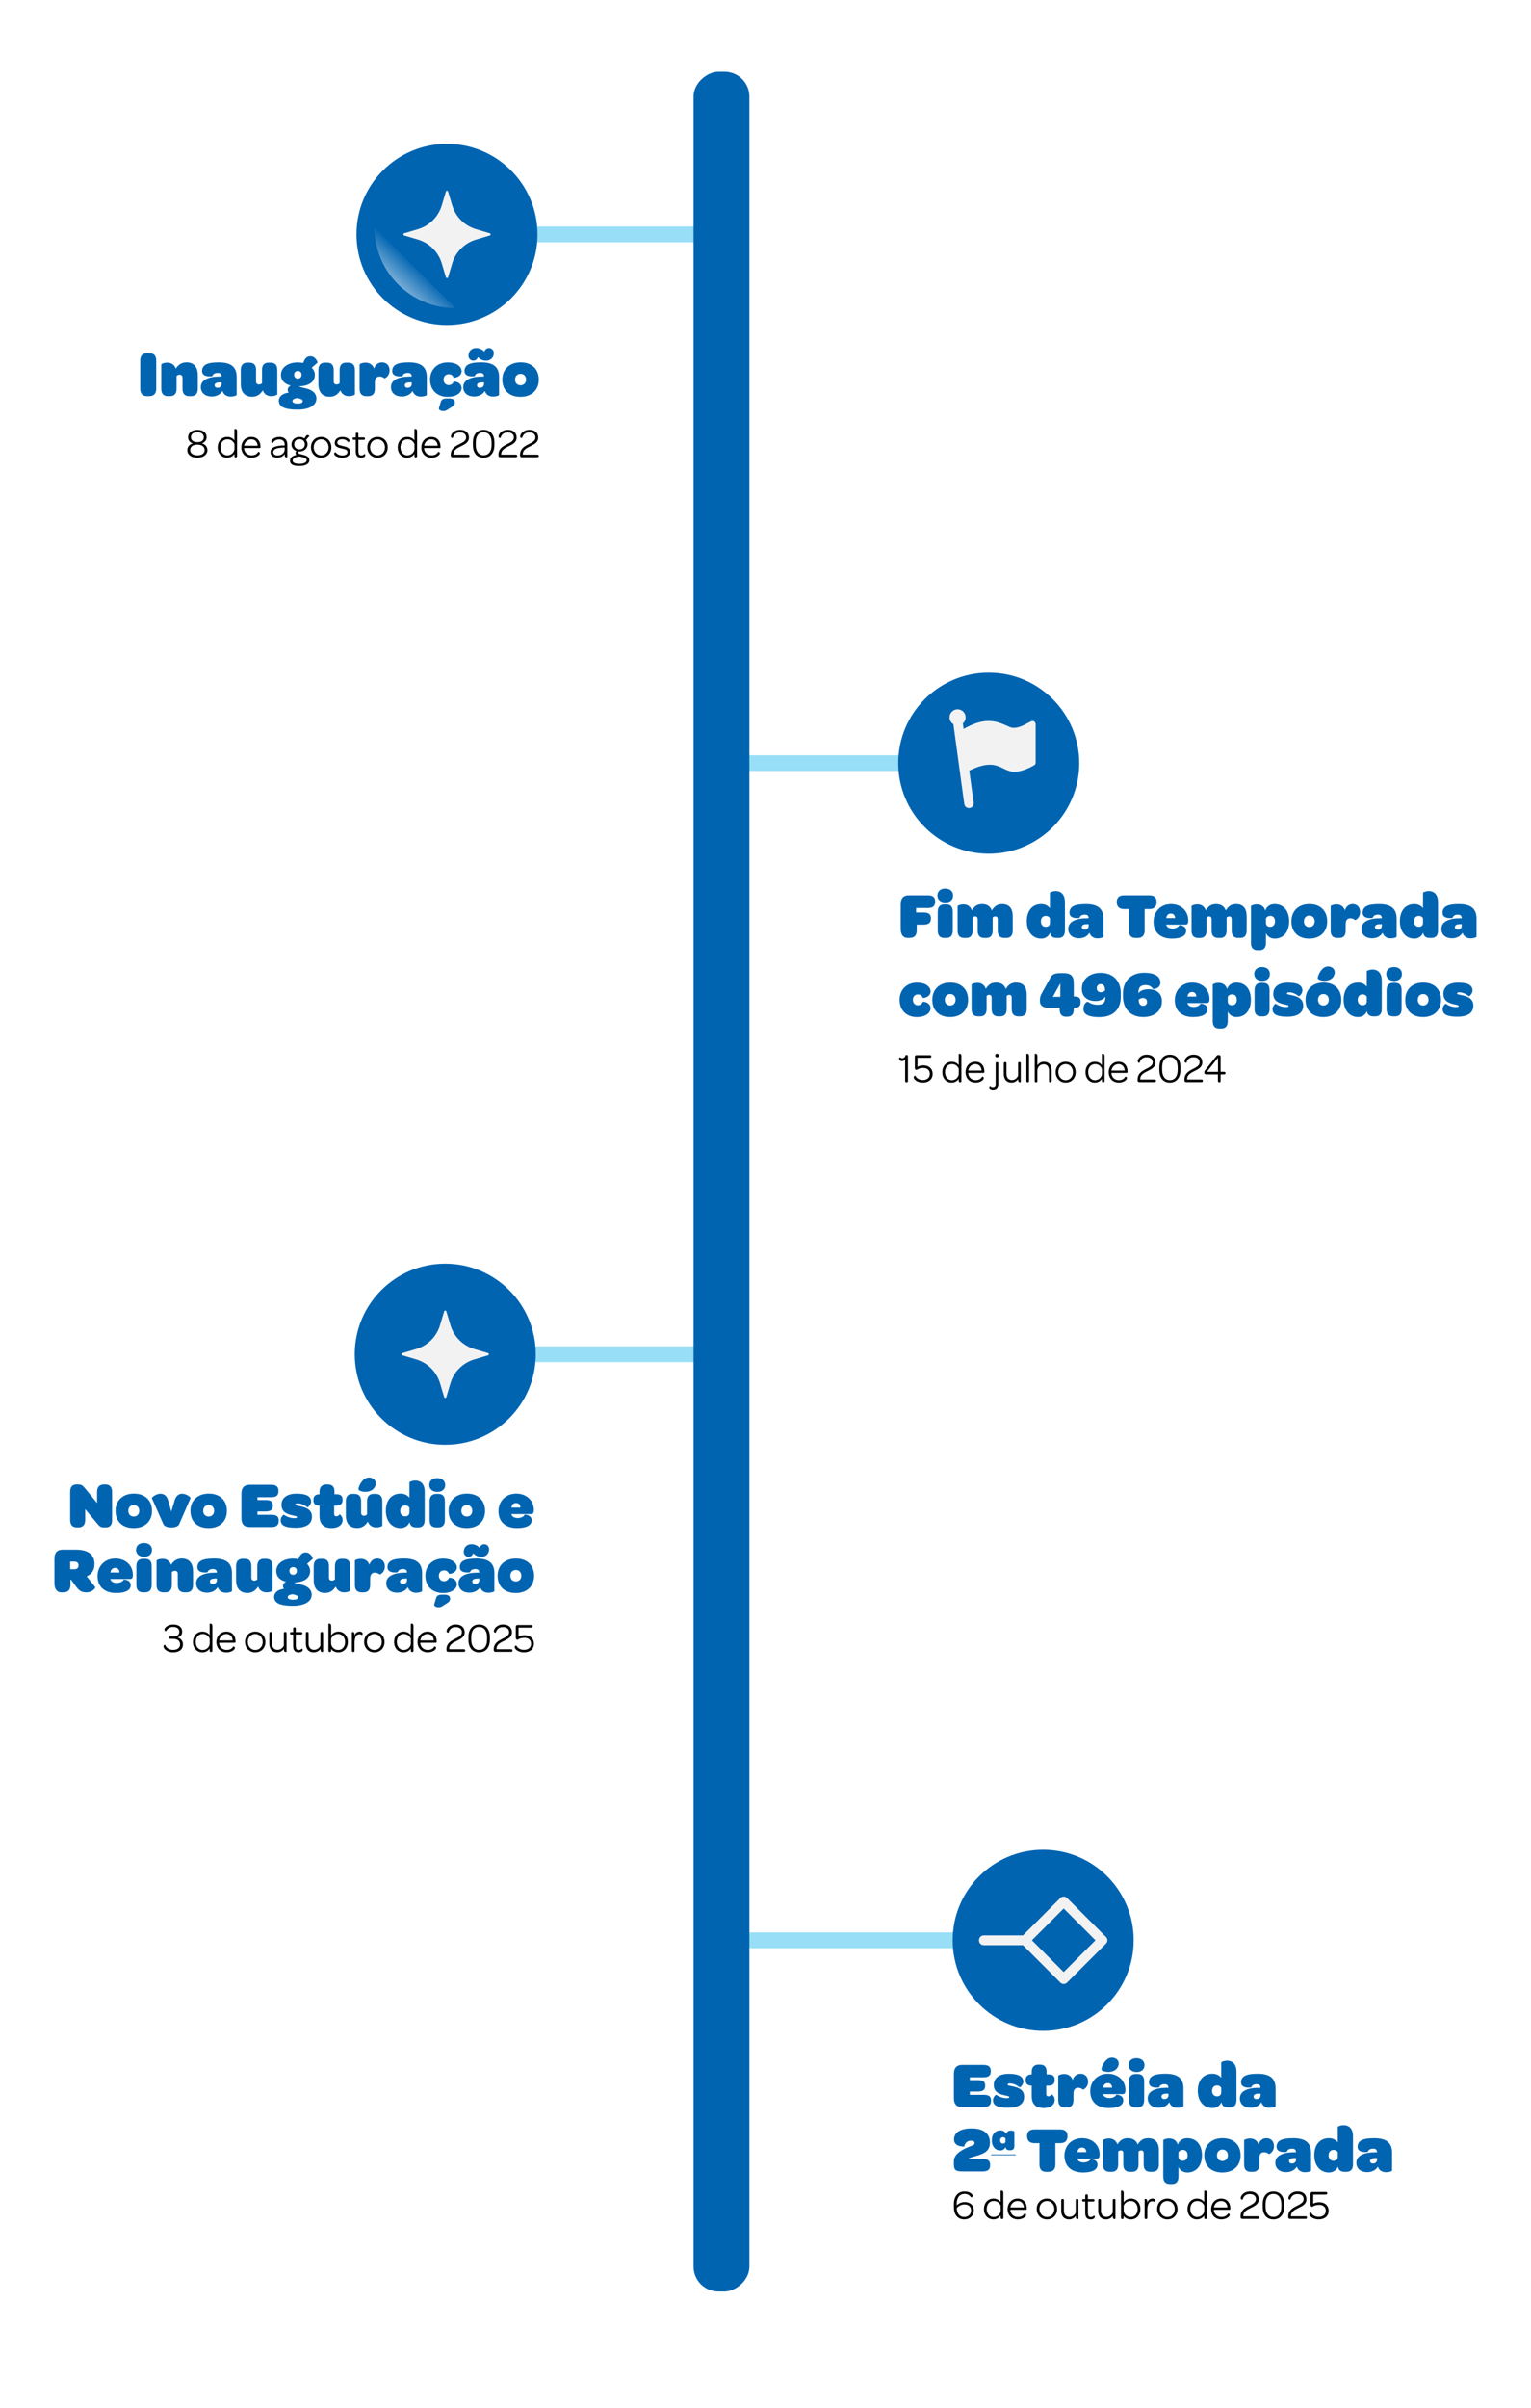 <?xml version="1.0" encoding="utf-8"?>
<svg xmlns="http://www.w3.org/2000/svg" viewBox="0 0 1475.8 2319.65">
  <defs>
    <style>
      .cls-1 {
        fill-rule: evenodd;
      }

      .cls-1, .cls-2 {
        fill: #f2f2f2;
      }

      .cls-3 {
        fill: #0064b1;
      }

      .cls-4 {
        stroke-miterlimit: 10;
        stroke-width: 15.23px;
      }

      .cls-4, .cls-5 {
        fill: none;
        stroke: #98def6;
      }

      .cls-6 {
        fill: #98def6;
      }

      .cls-7 {
        fill: #fff;
      }

      .cls-8 {
        isolation: isolate;
      }

      .cls-9 {
        fill: url(#linear-gradient);
      }

      .cls-9, .cls-10, .cls-11, .cls-12 {
        mix-blend-mode: soft-light;
        opacity: .8;
      }

      .cls-10 {
        fill: url(#linear-gradient-4);
      }

      .cls-11 {
        fill: url(#linear-gradient-3);
      }

      .cls-5 {
        stroke-linecap: round;
        stroke-linejoin: round;
        stroke-width: 15.23px;
      }

      .cls-12 {
        fill: url(#linear-gradient-2);
      }
    </style>
    <linearGradient gradientTransform="translate(-5305.51) rotate(-180) scale(1 -1)" gradientUnits="userSpaceOnUse" id="linear-gradient" x1="-5707.27" x2="-5677.17" y1="255.84" y2="287.45">
      <stop offset="0" stop-color="#fff" stop-opacity="0"/>
      <stop offset="1" stop-color="#fff"/>
    </linearGradient>
    <linearGradient gradientTransform="translate(2020.71 3382.12) rotate(90)" id="linear-gradient-2" x1="-2048.64" x2="-2018.54" y1="1621.58" y2="1653.18"/>
    <linearGradient gradientTransform="matrix(1,0,0,1,0,0)" id="linear-gradient-3" x1="982.22" x2="1012.32" y1="765.11" y2="796.71"/>
    <linearGradient gradientTransform="translate(2453.56) rotate(-180) scale(1 -1)" id="linear-gradient-4" x1="1477.12" x2="1507.22" y1="1898.92" y2="1930.53"/>
  </defs>
  <g class="cls-8">
    <g data-name="Camada 1" id="Camada_1">
      <rect class="cls-7" height="2319.65" width="1475.8"/>
      <g>
        <g>
          <g>
            <g>
              <line class="cls-5" x1="682.21" x2="485.39" y1="225.79" y2="225.79"/>
              <g>
                <circle class="cls-3" cx="430.87" cy="225.79" r="87.24"/>
                <path class="cls-9" d="M360.9,218.67c0,43.15,34.98,78.13,78.13,78.13"/>
                <path class="cls-1" d="M431.92,184.48c-.14-.46-.57-.78-1.05-.78s-.91.32-1.05.78c0,0-1.92,6.45-3.98,13.36-3.28,11.01-11.9,19.63-22.91,22.91-6.91,2.06-13.36,3.98-13.36,3.98-.46.14-.78.57-.78,1.05,0,.49.32.91.78,1.05,0,0,6.45,1.92,13.36,3.98,11.01,3.28,19.63,11.9,22.91,22.91,2.06,6.91,3.98,13.36,3.98,13.36.14.46.57.78,1.05.78s.91-.32,1.05-.78c0,0,1.92-6.45,3.98-13.36,3.28-11.01,11.9-19.63,22.91-22.91,6.91-2.06,13.36-3.98,13.36-3.98.46-.14.78-.57.78-1.05,0-.49-.32-.91-.78-1.05,0,0-6.45-1.92-13.36-3.98-11.01-3.28-19.63-11.9-22.91-22.91-2.06-6.91-3.98-13.36-3.98-13.36Z"/>
              </g>
            </g>
            <g>
              <g>
                <path class="cls-3" d="M135.19,374.47v-27.13c0-4.78,2.27-7.11,6.48-7.11h2.2c4.41,0,6.73,2.33,6.73,7.11v27.13c0,4.66-2.33,7.11-6.73,7.11h-2.2c-4.22,0-6.48-2.45-6.48-7.11Z"/>
                <path class="cls-3" d="M169.43,355.09c2.27-3.4,5.16-6.04,10.39-6.04,8.18,0,10.83,6.04,10.83,12.02v13.41c0,5.29-2.71,7.11-6.48,7.11h-1.51c-3.97,0-6.73-1.64-6.73-7.11v-10.7c0-1.76-1.01-2.9-2.71-2.9-1.26,0-2.33.5-3.02,1.2v12.4c0,5.35-2.71,7.11-6.48,7.11h-1.51c-3.97,0-6.73-1.64-6.73-7.11v-23.48c0-.5,2.71-1.7,5.73-1.7s6.73,1.32,8.25,5.79Z"/>
                <path class="cls-3" d="M193.59,372.84c0-6.67,6.86-10.2,18.51-10.2h1.51c-.06-2.52-1.32-3.46-3.71-3.46-3.59,0-4.72,1.57-5.22,3.02-.06.25-9.88,1.64-9.88-4.78,0-5.85,4.78-8.37,15.92-8.37,12.34,0,17.43,4.66,17.43,14.16v17.06c0,.82-2.9,1.7-5.79,1.7-3.97,0-6.73-1.89-7.99-5.41-1.89,3.4-5.73,5.35-10.39,5.35-6.23,0-10.39-3.59-10.39-9.06ZM213.61,370.19v-1.89h-1.7c-3.02,0-5.04.76-5.04,2.83,0,1.51,1.13,2.39,2.71,2.39,2.33,0,3.84-1.26,4.03-3.34Z"/>
                <path class="cls-3" d="M253.32,375.98c-2.27,3.52-5.16,6.17-10.38,6.17-8.18,0-10.83-6.04-10.83-12.02v-13.72c0-5.29,2.71-7.11,6.48-7.11h1.51c3.97,0,6.73,1.64,6.73,7.11v11.01c0,1.76,1.01,2.9,2.71,2.9,1.26,0,2.33-.5,3.02-1.2v-12.71c0-5.35,2.71-7.11,6.48-7.11h1.51c3.97,0,6.73,1.64,6.73,7.11v23.48c0,.5-2.71,1.7-5.73,1.7s-6.67-1.2-8.25-5.6Z"/>
                <path class="cls-3" d="M268.8,386.05c0-4.41,3.84-7.24,9.5-7.87-.63-.69-.94-1.7-.94-2.77,0-1.76,1.2-3.34,2.96-4.03-6.11-1.45-9.5-5.1-9.5-10.32,0-7.05,6.73-11.96,16.3-11.96,1.76,0,3.46.19,5.04.57l.88-1.95c1.57-3.34,3.59-4.53,6.23-4.53,4.97,0,7.11,5.85,6.8,6.11l-5.54,4.85c1.89,1.95,2.96,4.28,2.96,6.92,0,6.73-5.54,10.7-15.17,11.01.63.94,3.9,1.26,7.74,2.33,4.41,1.26,8.94,3.97,8.94,9.57,0,6.23-6.55,10.57-18.13,10.57-12.71,0-18.06-2.83-18.06-8.5ZM286.74,383.41c-3.21.31-4.85,1.39-4.85,2.9,0,1.38,1.64,2.39,5.22,2.39s4.72-1.07,4.72-2.45-1.64-2.14-5.1-2.83ZM290.7,360.94c0-2.27-1.51-3.65-3.59-3.65s-3.59,1.39-3.59,3.65,1.57,3.78,3.59,3.78,3.59-1.45,3.59-3.78Z"/>
                <path class="cls-3" d="M328.15,375.98c-2.27,3.52-5.16,6.17-10.38,6.17-8.18,0-10.83-6.04-10.83-12.02v-13.72c0-5.29,2.71-7.11,6.48-7.11h1.51c3.97,0,6.73,1.64,6.73,7.11v11.01c0,1.76,1.01,2.9,2.71,2.9,1.26,0,2.33-.5,3.02-1.2v-12.71c0-5.35,2.71-7.11,6.48-7.11h1.51c3.97,0,6.73,1.64,6.73,7.11v23.48c0,.5-2.71,1.7-5.73,1.7s-6.67-1.2-8.25-5.6Z"/>
                <path class="cls-3" d="M360.62,355.09c.94-3.4,3.71-6.04,7.55-6.04,4.47,0,7.36,3.02,7.36,7.62,0,5.98-4.78,7.87-4.91,7.74-1.07-.94-2.77-1.76-4.53-1.76-3.02,0-4.72,1.57-4.72,5.85v5.98c0,5.35-2.71,7.11-6.48,7.11h-1.51c-3.97,0-6.73-1.64-6.73-7.11v-23.48c0-.5,2.71-1.7,5.73-1.7s6.73,1.32,8.25,5.79Z"/>
                <path class="cls-3" d="M376.86,372.84c0-6.67,6.86-10.2,18.51-10.2h1.51c-.06-2.52-1.32-3.46-3.71-3.46-3.59,0-4.72,1.57-5.22,3.02-.06.25-9.88,1.64-9.88-4.78,0-5.85,4.78-8.37,15.92-8.37,12.34,0,17.43,4.66,17.43,14.16v17.06c0,.82-2.9,1.7-5.79,1.7-3.97,0-6.73-1.89-7.99-5.41-1.89,3.4-5.73,5.35-10.39,5.35-6.23,0-10.39-3.59-10.39-9.06ZM396.88,370.19v-1.89h-1.7c-3.02,0-5.04.76-5.04,2.83,0,1.51,1.13,2.39,2.71,2.39,2.33,0,3.84-1.26,4.03-3.34Z"/>
                <path class="cls-3" d="M414.56,365.6c0-9.63,6.92-16.49,16.99-16.49s13.41,5.16,13.41,8.37c0,5.73-7.43,6.73-7.68,6.23-.75-2.01-2.2-3.27-4.85-3.27-2.9,0-4.85,2.2-4.85,5.16s1.95,5.29,4.85,5.29c2.33,0,4.09-1.26,4.85-3.27.19-.5,7.68.19,7.68,6.36,0,3.21-3.65,8.25-13.41,8.25-10.32,0-16.99-6.67-16.99-16.62ZM423.12,393.04l1.64-5.48c.76-2.58,1.83-3.78,6.42-3.78h1.64c3.65,0,5.6,1.2,5.6,3.78v.38c0,1.57-1.07,2.9-3.27,4.28l-4.59,2.9c-2.9,1.82-8.18.44-7.43-2.08Z"/>
                <path class="cls-3" d="M446.53,372.84c0-6.67,6.86-10.2,18.51-10.2h1.51c-.06-2.52-1.32-3.46-3.71-3.46-3.59,0-4.72,1.57-5.22,3.02-.06.25-9.88,1.64-9.88-4.78,0-5.85,4.78-8.37,15.92-8.37,12.34,0,17.43,4.66,17.43,14.16v17.06c0,.82-2.9,1.7-5.79,1.7-3.97,0-6.73-1.89-7.99-5.41-1.89,3.4-5.73,5.35-10.39,5.35-6.23,0-10.39-3.59-10.39-9.06ZM451.57,342.69c0-4.85,3.52-7.43,7.18-7.43,3.4,0,5.85,1.07,8.12,3.46.76-2.08,2.27-3.46,4.47-3.46,2.77,0,4.66,2.27,4.66,4.78,0,4.85-3.52,7.36-7.18,7.36-3.4,0-5.85-1.01-8.12-3.46-.75,2.08-2.27,3.46-4.47,3.46-2.77,0-4.66-2.2-4.66-4.72ZM466.55,370.19v-1.89h-1.7c-3.02,0-5.04.76-5.04,2.83,0,1.51,1.13,2.39,2.71,2.39,2.33,0,3.84-1.26,4.03-3.34Z"/>
                <path class="cls-3" d="M484.23,365.6c0-10.01,6.99-16.55,17.69-16.55s17.43,6.48,17.43,16.55-6.86,16.62-17.69,16.62-17.44-6.36-17.44-16.62ZM507.08,365.6c0-3.27-2.14-5.54-5.29-5.54s-5.29,2.27-5.29,5.54,2.08,5.48,5.29,5.48,5.29-2.33,5.29-5.48Z"/>
              </g>
              <g>
                <path d="M180.56,433.63c0-3,1.84-5.44,5.28-6.56-3.08-1-4.52-3.12-4.52-5.92,0-4.2,3.52-7.12,8.96-7.12s8.88,2.76,8.88,7.04c0,2.76-1.52,4.96-4.52,5.96,3.52,1.08,5.28,3.52,5.28,6.56,0,4.2-3.92,7.28-9.69,7.28s-9.69-2.92-9.69-7.24ZM197.21,433.47c0-3.12-2.56-5.2-6.96-5.2s-6.96,2.04-6.96,5.2c0,2.96,2.56,5.08,7,5.08s6.92-1.92,6.92-5.08ZM196.45,421.22c0-2.92-2.2-4.92-6.2-4.92s-6.2,1.88-6.2,4.92c0,2.8,2.28,4.68,6.24,4.68s6.16-1.76,6.16-4.68Z"/>
                <path d="M209.86,430.9c0-6,3.88-10.05,9.16-10.05,3.36,0,5.8,1.6,6.92,3.36v-10.81c0-.08.4-.28.88-.28.88,0,1.72.44,1.72,2.52v23.65c0,.96-.48,1.24-1.16,1.24h-.28c-.68,0-1.12-.28-1.12-1.24v-2.08c-1.72,2.32-3.96,3.64-7.12,3.64-5.04,0-9-3.92-9-9.97ZM225.99,432.47v-4.84c-1.2-2.76-3.4-4.48-6.76-4.48-4.04,0-6.72,3.12-6.72,7.72s2.8,7.72,6.64,7.72c3.48,0,6.68-2.6,6.84-6.12Z"/>
                <path d="M232.64,430.94c0-5.8,4.08-10.09,9.6-10.09s8.88,3.8,8.88,9.61v.24c0,.72-.28.88-1.08.88h-14.81c.2,4.08,3.16,6.96,7.24,6.96,3.72,0,5.4-1.6,6.52-3.4.08-.12,1.52.24,1.52,1.48,0,1.32-2.88,4.24-8.04,4.24-5.8,0-9.85-4.08-9.85-9.93ZM235.32,429.34h13.05c-.24-3.76-2.56-6.2-6.12-6.2s-6.36,2.56-6.92,6.2Z"/>
                <path d="M260.78,435.51c0-4.44,4.44-6.28,13.25-6.48h.4v-.68c0-3.28-1.92-5.08-5.36-5.08-3.08,0-5.04,1.56-6.08,3.52,0,.04-1.48-.12-1.48-1.52s2.72-4.4,7.76-4.4,7.72,2.8,7.72,7.4v12.01c0,.08-.4.28-.88.28-.88,0-1.64-.44-1.64-2.52v-.72c-1.52,2.2-4.08,3.52-7.12,3.52-4.16,0-6.56-2.12-6.56-5.32ZM274.42,432.83v-1.76l-1.12.04c-6.52.24-9.88,1.4-9.88,4.4,0,1.92,1.56,3.16,4.16,3.16,3.92,0,6.84-2.44,6.84-5.84Z"/>
                <path d="M279.55,443.63c0-2.88,2.68-4.8,6.16-5.48-.48-.4-.84-.96-.84-1.84,0-.68.36-1.36.84-1.88-2.88-1-4.76-3.44-4.76-6.36,0-3.96,3.28-7.2,7.72-7.2,1.8,0,3.48.56,4.8,1.48l1.32-2.12c.56-.8,1-1.2,1.84-1.2,1.08,0,1.56,1.08,1.48,1.16l-3.16,3.52c.96,1.16,1.56,2.64,1.56,4.2,0,3.92-3.36,7-7.84,7-.36,0-.72,0-1.04-.04-.24.36-.28.64-.28.96,0,1.32,1.8,1.44,5.28,2.32,2.72.68,5.6,1.96,5.6,5,0,3.56-3.6,5.68-9.73,5.68s-8.96-1.68-8.96-5.2ZM289,439.67c-3.64.2-6.92,1.56-6.92,3.96,0,2,2.24,3.08,6.52,3.08s7.04-1.24,7.04-3.48-3.6-2.8-6.64-3.56ZM293.84,427.98c0-2.88-2.08-4.96-5.2-4.96s-5.04,2-5.04,4.96,2.12,4.88,5.12,4.88,5.12-2,5.12-4.88Z"/>
                <path d="M299.76,430.82c0-5.76,4.12-9.97,9.85-9.97s9.81,4.24,9.81,10.05-4.12,9.97-9.81,9.97-9.85-4.24-9.85-10.05ZM316.77,430.9c0-4.44-3.04-7.76-7.16-7.76s-7.2,3.24-7.2,7.68,3.08,7.76,7.2,7.76,7.16-3.24,7.16-7.68Z"/>
                <path d="M322.1,436.99c0-1.08,1.32-1.48,1.4-1.4,1.28,1.76,3.36,3.08,6.52,3.08s4.92-1.28,4.92-3.2c0-2.28-2-2.76-5.6-3.52-2.96-.64-6.68-1.48-6.68-5.32,0-3.4,2.88-5.76,7.28-5.76,4.64,0,7.04,2.2,7.04,3.64,0,1-1.36,1.48-1.44,1.36-1.08-1.64-3-2.8-5.6-2.8-3.12,0-4.8,1.32-4.8,3.2,0,2.04,1.8,2.6,5.32,3.36,3.08.68,7,1.52,7,5.44,0,3.52-2.88,5.8-7.52,5.8-5.08,0-7.84-2.44-7.84-3.88Z"/>
                <path d="M339.91,422.62v-.24c0-.68.28-1.04,1.24-1.04h1.76v-3.32c0-.96.48-1.24,1.16-1.24h.28c.68,0,1.12.28,1.12,1.24v3.32h5.08c.96,0,1.24.36,1.24,1.04v.24c0,.68-.28,1.04-1.24,1.04h-5.08v10.85c0,2.8.72,4.12,2.84,4.12,1.32,0,2.28-.56,2.96-1.4.08-.08.88.28.88,1.28,0,1.08-1.4,2.36-3.92,2.36-3.72,0-5.32-2.12-5.32-6.08v-11.13h-1.76c-.96,0-1.24-.36-1.24-1.04Z"/>
                <path d="M354.08,430.82c0-5.76,4.12-9.97,9.85-9.97s9.81,4.24,9.81,10.05-4.12,9.97-9.81,9.97-9.85-4.24-9.85-10.05ZM371.09,430.9c0-4.44-3.04-7.76-7.16-7.76s-7.2,3.24-7.2,7.68,3.08,7.76,7.2,7.76,7.16-3.24,7.16-7.68Z"/>
                <path d="M383.38,430.9c0-6,3.88-10.05,9.16-10.05,3.36,0,5.8,1.6,6.92,3.36v-10.81c0-.08.4-.28.88-.28.88,0,1.72.44,1.72,2.52v23.65c0,.96-.48,1.24-1.16,1.24h-.28c-.68,0-1.12-.28-1.12-1.24v-2.08c-1.72,2.32-3.96,3.64-7.12,3.64-5.04,0-9-3.92-9-9.97ZM399.51,432.47v-4.84c-1.2-2.76-3.4-4.48-6.76-4.48-4.04,0-6.72,3.12-6.72,7.72s2.8,7.72,6.64,7.72c3.48,0,6.68-2.6,6.84-6.12Z"/>
                <path d="M406.16,430.94c0-5.8,4.08-10.09,9.6-10.09s8.88,3.8,8.88,9.61v.24c0,.72-.28.88-1.08.88h-14.81c.2,4.08,3.16,6.96,7.24,6.96,3.72,0,5.4-1.6,6.52-3.4.08-.12,1.52.24,1.52,1.48,0,1.32-2.88,4.24-8.04,4.24-5.8,0-9.85-4.08-9.85-9.93ZM408.84,429.34h13.05c-.24-3.76-2.56-6.2-6.12-6.2s-6.36,2.56-6.92,6.2Z"/>
                <path d="M437.14,437.91h14.13c.84,0,1.28.4,1.28,1.12v.2c0,.76-.44,1.16-1.28,1.16h-15.05c-1.08,0-1.72-.6-1.72-1.64v-.8c0-5.6,3.96-7.92,8-9.97,3.52-1.8,6.84-3.28,6.84-6.52s-2.28-4.96-6-4.96c-4.2,0-6.04,2.48-6.88,5.32-.04.16-1.84.12-1.84-1.44,0-2.24,3-6.4,8.92-6.4,5.24,0,8.48,2.88,8.48,7.52s-3.76,6.44-7.8,8.4c-3.76,1.84-7.08,3.6-7.08,7.56v.44Z"/>
                <path d="M455.87,428.82v-2.68c0-7.48,3.96-12.13,10.33-12.13s10.37,4.6,10.37,12.05v2.68c0,7.44-4,12.13-10.41,12.13s-10.29-4.56-10.29-12.05ZM473.84,428.74v-2.52c0-6.16-2.88-9.89-7.68-9.89s-7.56,3.64-7.56,9.81v2.52c0,6.16,2.84,9.84,7.6,9.84s7.64-3.6,7.64-9.76Z"/>
                <path d="M483.13,437.91h14.13c.84,0,1.28.4,1.28,1.12v.2c0,.76-.44,1.16-1.28,1.16h-15.05c-1.08,0-1.72-.6-1.72-1.64v-.8c0-5.6,3.96-7.92,8-9.97,3.52-1.8,6.84-3.28,6.84-6.52s-2.28-4.96-6-4.96c-4.2,0-6.04,2.48-6.88,5.32-.04.16-1.84.12-1.84-1.44,0-2.24,3-6.4,8.92-6.4,5.24,0,8.48,2.88,8.48,7.52s-3.76,6.44-7.8,8.4c-3.76,1.84-7.08,3.6-7.08,7.56v.44Z"/>
                <path d="M503.94,437.91h14.13c.84,0,1.28.4,1.28,1.12v.2c0,.76-.44,1.16-1.28,1.16h-15.05c-1.08,0-1.72-.6-1.72-1.64v-.8c0-5.6,3.96-7.92,8-9.97,3.52-1.8,6.84-3.28,6.84-6.52s-2.28-4.96-6-4.96c-4.2,0-6.04,2.48-6.88,5.32-.04.16-1.84.12-1.84-1.44,0-2.24,3-6.4,8.92-6.4,5.24,0,8.48,2.88,8.48,7.52s-3.76,6.44-7.8,8.4c-3.76,1.84-7.08,3.6-7.08,7.56v.44Z"/>
              </g>
            </g>
          </g>
          <g>
            <path class="cls-3" d="M480.51,1455.53c0-9.69,7.11-16.87,17.12-16.87s16.93,6.73,16.93,15.67v.63c-.06,2.01-.63,3.4-2.64,3.4h-19.07c.75,2.58,3.08,3.78,6.23,3.78s5.67-1.26,6.67-3.21c0-.06,6.74-.13,6.74,5.41,0,4.78-4.97,7.49-13.97,7.49-11.2,0-18-5.98-18-16.3ZM493.04,1452.13h8.62c-.12-2.83-1.64-4.41-4.22-4.41s-4.28,1.89-4.41,4.41Z"/>
            <g>
              <path d="M166.82,1591.56c-6.2,0-9.2-3.72-9.2-5.68,0-1.44,1.52-1.72,1.56-1.56,1.12,3.16,4.04,4.88,7.68,4.88,4.08,0,6.72-2.04,6.72-5.24,0-3.52-2.44-5.4-6.96-5.4h-2.24c-1,0-1.32-.48-1.32-1.08v-.16c0-.8.44-1.08,1.24-1.08h2.76c3.8,0,5.76-1.72,5.76-4.6s-2.24-4.6-5.96-4.6c-3.28,0-5.64,1.68-6.8,4.08-.08.16-1.56-.32-1.56-1.48,0-1.8,3.28-4.92,8.36-4.92,5.48,0,8.72,2.52,8.72,6.88,0,2.88-1.44,4.76-4.32,5.6,3.28,1.12,5.08,3.48,5.08,6.72,0,4.72-3.6,7.64-9.52,7.64Z"/>
              <path d="M186.02,1581.6c0-6,3.88-10.04,9.16-10.04,3.36,0,5.8,1.6,6.92,3.36v-10.8c0-.08.4-.28.88-.28.88,0,1.72.44,1.72,2.52v23.64c0,.96-.48,1.24-1.16,1.24h-.28c-.68,0-1.12-.28-1.12-1.24v-2.08c-1.72,2.32-3.96,3.64-7.12,3.64-5.04,0-9-3.92-9-9.96ZM202.14,1583.16v-4.84c-1.2-2.76-3.4-4.48-6.76-4.48-4.04,0-6.72,3.12-6.72,7.72s2.8,7.72,6.64,7.72c3.48,0,6.68-2.6,6.84-6.12Z"/>
              <path d="M208.58,1581.64c0-5.8,4.08-10.08,9.6-10.08s8.88,3.8,8.88,9.6v.24c0,.72-.28.88-1.08.88h-14.8c.2,4.08,3.16,6.96,7.24,6.96,3.72,0,5.4-1.6,6.52-3.4.08-.12,1.52.24,1.52,1.48,0,1.32-2.88,4.24-8.04,4.24-5.8,0-9.84-4.08-9.84-9.92ZM211.26,1580.04h13.04c-.24-3.76-2.56-6.2-6.12-6.2s-6.36,2.56-6.92,6.2Z"/>
              <path d="M236.22,1581.52c0-5.76,4.12-9.96,9.84-9.96s9.8,4.24,9.8,10.04-4.12,9.96-9.8,9.96-9.84-4.24-9.84-10.04ZM253.22,1581.6c0-4.44-3.04-7.76-7.16-7.76s-7.2,3.24-7.2,7.68,3.08,7.76,7.2,7.76,7.16-3.24,7.16-7.68Z"/>
              <path d="M273.66,1588.72v-.6c-1.36,2.04-3.56,3.44-6.48,3.44-5.04,0-7.56-3.36-7.56-8.4v-10.04c0-.96.48-1.24,1.16-1.24h.28c.68,0,1.16.28,1.16,1.24v9.88c0,3.84,1.92,6.12,5.32,6.12,2.76,0,4.96-1.64,6.08-4.04v-11.96c0-.96.48-1.24,1.16-1.24h.28c.68,0,1.16.28,1.16,1.24v17.84c0,.08-.4.28-.88.28-.88,0-1.68-.44-1.68-2.52Z"/>
              <path d="M279.58,1573.32v-.24c0-.68.28-1.04,1.24-1.04h1.76v-3.32c0-.96.48-1.24,1.16-1.24h.28c.68,0,1.12.28,1.12,1.24v3.32h5.08c.96,0,1.24.36,1.24,1.04v.24c0,.68-.28,1.04-1.24,1.04h-5.08v10.84c0,2.8.72,4.12,2.84,4.12,1.32,0,2.28-.56,2.96-1.4.08-.08.88.28.88,1.28,0,1.08-1.4,2.36-3.92,2.36-3.72,0-5.32-2.12-5.32-6.08v-11.12h-1.76c-.96,0-1.24-.36-1.24-1.04Z"/>
              <path d="M308.9,1588.72v-.6c-1.36,2.04-3.56,3.44-6.48,3.44-5.04,0-7.56-3.36-7.56-8.4v-10.04c0-.96.48-1.24,1.16-1.24h.28c.68,0,1.16.28,1.16,1.24v9.88c0,3.84,1.92,6.12,5.32,6.12,2.76,0,4.96-1.64,6.08-4.04v-11.96c0-.96.48-1.24,1.16-1.24h.28c.68,0,1.16.28,1.16,1.24v17.84c0,.08-.4.28-.88.28-.88,0-1.68-.44-1.68-2.52Z"/>
              <path d="M319.18,1588.16v1.84c0,.96-.44,1.24-1.12,1.24h-.28c-.68,0-1.16-.28-1.16-1.24v-25.88c0-.08.4-.28.88-.28.88,0,1.72.44,1.72,2.52v8.8c1.72-2.28,3.92-3.6,7.08-3.6,5.04,0,9,3.92,9,9.96s-3.88,10.04-9.16,10.04c-3.44,0-5.88-1.6-6.96-3.4ZM332.66,1581.56c0-4.48-2.8-7.72-6.64-7.72-3.32,0-5.64,1.76-6.84,4.52v4.48c0,3.64,3.16,6.44,6.76,6.44,4.04,0,6.72-3.12,6.72-7.72Z"/>
              <path d="M341.74,1575.52c.8-2.6,2.48-3.96,5.04-3.96,1.76,0,2.76.72,2.76,1.96,0,.96-.64,1.44-.72,1.36-.56-.48-1.24-.8-2.32-.8-3.4,0-4.72,3.56-4.72,8.44v7.48c0,.96-.48,1.24-1.16,1.24h-.28c-.68,0-1.16-.28-1.16-1.24v-17.84c0-.08.4-.28.88-.28.88,0,1.68.44,1.68,2.52v1.12Z"/>
              <path d="M351.02,1581.52c0-5.76,4.12-9.96,9.84-9.96s9.8,4.24,9.8,10.04-4.12,9.96-9.8,9.96-9.84-4.24-9.84-10.04ZM368.02,1581.6c0-4.44-3.04-7.76-7.16-7.76s-7.2,3.24-7.2,7.68,3.08,7.76,7.2,7.76,7.16-3.24,7.16-7.68Z"/>
              <path d="M379.9,1581.6c0-6,3.88-10.04,9.16-10.04,3.36,0,5.8,1.6,6.92,3.36v-10.8c0-.08.4-.28.88-.28.88,0,1.72.44,1.72,2.52v23.64c0,.96-.48,1.24-1.16,1.24h-.28c-.68,0-1.12-.28-1.12-1.24v-2.08c-1.72,2.32-3.96,3.64-7.12,3.64-5.04,0-9-3.92-9-9.96ZM396.02,1583.16v-4.84c-1.2-2.76-3.4-4.48-6.76-4.48-4.04,0-6.72,3.12-6.72,7.72s2.8,7.72,6.64,7.72c3.48,0,6.68-2.6,6.84-6.12Z"/>
              <path d="M402.46,1581.64c0-5.8,4.08-10.08,9.6-10.08s8.88,3.8,8.88,9.6v.24c0,.72-.28.88-1.08.88h-14.8c.2,4.08,3.16,6.96,7.24,6.96,3.72,0,5.4-1.6,6.52-3.4.08-.12,1.52.24,1.52,1.48,0,1.32-2.88,4.24-8.04,4.24-5.8,0-9.84-4.08-9.84-9.92ZM405.14,1580.04h13.04c-.24-3.76-2.56-6.2-6.12-6.2s-6.36,2.56-6.92,6.2Z"/>
              <path d="M433.02,1588.6h14.12c.84,0,1.28.4,1.28,1.12v.2c0,.76-.44,1.16-1.28,1.16h-15.04c-1.08,0-1.72-.6-1.72-1.64v-.8c0-5.6,3.96-7.92,8-9.96,3.52-1.8,6.84-3.28,6.84-6.52s-2.28-4.96-6-4.96c-4.2,0-6.04,2.48-6.88,5.32-.04.16-1.84.12-1.84-1.44,0-2.24,3-6.4,8.92-6.4,5.24,0,8.48,2.88,8.48,7.52s-3.76,6.44-7.8,8.4c-3.76,1.84-7.08,3.6-7.08,7.56v.44Z"/>
              <path d="M451.54,1579.52v-2.68c0-7.48,3.96-12.12,10.32-12.12s10.36,4.6,10.36,12.04v2.68c0,7.44-4,12.12-10.4,12.12s-10.28-4.56-10.28-12.04ZM469.49,1579.44v-2.52c0-6.16-2.88-9.88-7.68-9.88s-7.56,3.64-7.56,9.8v2.52c0,6.16,2.84,9.84,7.6,9.84s7.64-3.6,7.64-9.76Z"/>
              <path d="M478.58,1588.6h14.12c.84,0,1.28.4,1.28,1.12v.2c0,.76-.44,1.16-1.28,1.16h-15.04c-1.08,0-1.72-.6-1.72-1.64v-.8c0-5.6,3.96-7.92,8-9.96,3.52-1.8,6.84-3.28,6.84-6.52s-2.28-4.96-6-4.96c-4.2,0-6.04,2.48-6.88,5.32-.04.16-1.84.12-1.84-1.44,0-2.24,3-6.4,8.92-6.4,5.24,0,8.48,2.88,8.48,7.52s-3.76,6.44-7.8,8.4c-3.76,1.84-7.08,3.6-7.08,7.56v.44Z"/>
              <path d="M499.82,1576.4c1.6-.8,3.48-1.36,5.76-1.36,5.44,0,9.08,3.2,9.08,8.12,0,5.16-3.72,8.4-9.68,8.4-5.28,0-8.88-3.04-8.88-5.12,0-1.16,1.52-1.64,1.6-1.48,1.24,2.52,3.76,4.16,7.36,4.16,4.16,0,6.88-2.28,6.88-5.84s-2.48-5.72-6.4-5.72c-3,0-5,.76-6.6,1.92-1.24-.16-1.72-.84-1.72-1.88v-10.88c0-.84.68-1.52,1.52-1.52h13.36c.8,0,1.24.4,1.24,1.16v.2c0,.72-.44,1.12-1.24,1.12h-12.28v8.72Z"/>
            </g>
            <g>
              <path class="cls-3" d="M67.65,1464.09v-27.44c0-4.66,2.33-6.8,6.11-6.8h1.26c3.46,0,4.47.88,6.48,3.15l12.08,14.73v-10.76c0-4.66,2.33-7.11,6.73-7.11h1.26c4.22,0,6.48,2.46,6.48,7.11v27.44c0,4.66-2.33,6.8-6.1,6.8h-1.26c-3.46,0-4.53-.82-6.48-3.15l-12.08-14.41v10.45c0,4.66-2.33,7.11-6.73,7.11h-1.26c-4.22,0-6.48-2.45-6.48-7.11Z"/>
              <path class="cls-3" d="M111.39,1455.22c0-10.01,6.99-16.55,17.69-16.55s17.44,6.48,17.44,16.55-6.86,16.62-17.69,16.62-17.43-6.36-17.43-16.62ZM134.24,1455.22c0-3.27-2.14-5.54-5.29-5.54s-5.29,2.27-5.29,5.54,2.08,5.48,5.29,5.48,5.29-2.33,5.29-5.48Z"/>
              <path class="cls-3" d="M168.35,1445.15c1.45-4.91,4.47-6.36,7.24-6.36,4.22,0,8.43,3.46,8.06,4.28l-10.95,25.05c-1.2,2.71-5.54,3.15-7.49,3.15s-6.48-.44-7.68-3.15l-11.14-25.05c-.31-.76,4.09-4.28,8.25-4.28,2.96,0,6.04,1.45,7.43,6.36l3.08,10.76,3.21-10.76Z"/>
              <path class="cls-3" d="M183.58,1455.22c0-10.01,6.99-16.55,17.69-16.55s17.44,6.48,17.44,16.55-6.86,16.62-17.69,16.62-17.43-6.36-17.43-16.62ZM206.43,1455.22c0-3.27-2.14-5.54-5.29-5.54s-5.29,2.27-5.29,5.54,2.08,5.48,5.29,5.48,5.29-2.33,5.29-5.48Z"/>
              <path class="cls-3" d="M232.73,1462.45v-23.73c0-5.67,2.71-8.56,7.81-8.56h20.77c4.91,0,7.11,1.83,7.11,5.85v.31c0,4.22-2.2,5.79-7.11,5.79h-13.15v2.71h7.74c5.1,0,7.11,1.51,7.11,5.22v.19c0,3.97-2.08,5.6-7.11,5.6h-7.74v3.21h13.41c4.91,0,7.11,1.45,7.11,5.41v.31c0,4.22-2.2,6.1-7.11,6.1h-21.02c-5.1,0-7.81-2.77-7.81-8.43Z"/>
              <path class="cls-3" d="M270.56,1464.09c0-2.96,2.9-5.35,3.15-5.1,2.2,1.7,6.11,3.27,10.07,3.27,1.7,0,2.58-.31,2.58-1.01,0-.82-1.64-1.07-3.84-1.57-3.65-.82-11.2-2.08-11.2-10.2,0-6.61,5.16-10.76,14.54-10.76s14.04,2.52,14.04,7.62c0,3.21-3.27,5.73-3.53,5.54-2.45-2.14-6.29-3.84-9.25-3.84-1.51,0-2.46.38-2.46,1.13,0,.88,1.95,1.01,4.41,1.57,3.71.82,11.64,2.2,11.64,10.07,0,6.86-5.22,10.7-15.61,10.7s-14.54-2.27-14.54-7.43Z"/>
              <path class="cls-3" d="M308,1460.06v-9.88c-3.78,0-5.85-1.7-5.85-4.91v-.75c0-3.4,2.01-5.22,5.85-5.22v-2.33c0-4.59,2.33-7.11,6.61-7.11h1.2c3.97,0,6.67,1.64,6.61,7.11v2.33h2.14c3.78,0,5.67,1.64,5.67,4.91v.75c0,3.4-2.01,5.22-5.85,5.22h-2.27v8.25c0,1.32.76,2.08,2.08,2.08,1.45,0,2.33-.82,3.02-1.83.19-.31,3.08,1.7,3.08,5.22,0,4.78-4.15,7.93-10.45,7.93-7.93,0-11.83-3.9-11.83-11.77Z"/>
              <path class="cls-3" d="M354.58,1465.6c-2.27,3.52-5.16,6.17-10.38,6.17-8.18,0-10.83-6.04-10.83-12.02v-13.72c0-5.29,2.71-7.11,6.48-7.11h1.51c3.97,0,6.73,1.64,6.73,7.11v11.01c0,1.76,1.01,2.9,2.71,2.9,1.26,0,2.33-.5,3.02-1.2v-12.71c0-5.35,2.71-7.11,6.48-7.11h1.51c3.97,0,6.74,1.64,6.74,7.11v23.48c0,.5-2.71,1.7-5.73,1.7s-6.67-1.2-8.25-5.6ZM352.12,1424.06c1.13-.57,2.33-.94,3.52-.94,3.71,0,6.61,2.45,6.61,5.6,0,2.58-1.57,5.41-4.03,6.74-5.79,3.08-11.9.69-12.59-.57-.69-1.32,2.2-8.5,6.48-10.83Z"/>
              <path class="cls-3" d="M371.95,1455.15c0-10.2,5.48-16.49,14.29-16.49,3.46,0,6.61,1.51,8.43,3.97v-14.85c0-.5,2.71-1.7,5.73-1.7,4.15,0,9,2.2,9,10.95v27.07c0,5.29-2.71,7.11-6.48,7.11h-1.51c-3.46,0-5.98-1.2-6.61-5.1-1.32,3.46-4.59,5.73-8.62,5.73-8.75,0-14.22-6.92-14.22-16.68ZM394.67,1456.54v-4.34c-.82-1.32-2.2-2.2-3.97-2.2-2.96,0-4.91,1.89-4.91,5.29,0,3.15,1.89,5.22,4.72,5.22,2.58,0,4.15-1.32,4.15-3.97Z"/>
              <path class="cls-3" d="M413.8,1430.35c0-4.03,2.96-6.67,7.55-6.67s7.8,2.58,7.8,6.67-2.96,6.67-7.55,6.67-7.81-2.58-7.81-6.67ZM414.11,1464.09v-18.06c0-5.29,2.83-7.11,6.61-7.11h1.51c3.97,0,6.61,1.64,6.61,7.11v18.06c0,5.29-2.71,7.11-6.48,7.11h-1.51c-3.97,0-6.74-1.64-6.74-7.11Z"/>
              <path class="cls-3" d="M432.43,1455.22c0-10.01,6.99-16.55,17.69-16.55s17.44,6.48,17.44,16.55-6.86,16.62-17.69,16.62-17.43-6.36-17.43-16.62ZM455.28,1455.22c0-3.27-2.14-5.54-5.29-5.54s-5.29,2.27-5.29,5.54,2.08,5.48,5.29,5.48,5.29-2.33,5.29-5.48Z"/>
              <g>
                <path class="cls-3" d="M72.56,1527.11l-4.03-5.54h-.63v5.04c0,4.66-2.33,7.11-6.74,7.11h-2.2c-4.22,0-6.48-3.4-6.48-9.06v-23.41c0-5.67,2.71-8.56,7.81-8.56h13.03c11.96,0,17.75,4.91,17.75,13.91,0,5.48-2.58,9.69-7.55,11.71l8.25,10.32c.44.57-2.14,5.1-8.75,5.1-4.97,0-7.24-2.14-10.45-6.61ZM67.65,1511.5h3.78c2.83,0,4.28-1.26,4.28-3.65s-1.32-3.71-4.34-3.71h-3.71v7.36Z"/>
                <path class="cls-3" d="M94.02,1518.05c0-9.69,7.11-16.87,17.12-16.87s16.93,6.73,16.93,15.67v.63c-.06,2.01-.63,3.4-2.64,3.4h-19.07c.75,2.58,3.08,3.78,6.23,3.78s5.67-1.26,6.67-3.21c0-.06,6.74-.13,6.74,5.41,0,4.78-4.97,7.49-13.97,7.49-11.2,0-18-5.98-18-16.3ZM106.54,1514.65h8.62c-.13-2.83-1.64-4.41-4.22-4.41s-4.28,1.89-4.41,4.41Z"/>
                <path class="cls-3" d="M131.15,1492.87c0-4.03,2.96-6.67,7.55-6.67s7.8,2.58,7.8,6.67-2.96,6.67-7.55,6.67-7.81-2.58-7.81-6.67ZM131.46,1526.61v-18.06c0-5.29,2.83-7.11,6.61-7.11h1.51c3.97,0,6.61,1.64,6.61,7.11v18.06c0,5.29-2.71,7.11-6.48,7.11h-1.51c-3.97,0-6.74-1.64-6.74-7.11Z"/>
                <path class="cls-3" d="M164.89,1507.22c2.27-3.4,5.16-6.04,10.38-6.04,8.18,0,10.83,6.04,10.83,12.02v13.41c0,5.29-2.71,7.11-6.48,7.11h-1.51c-3.97,0-6.74-1.64-6.74-7.11v-10.7c0-1.76-1.01-2.9-2.71-2.9-1.26,0-2.33.5-3.02,1.2v12.4c0,5.35-2.71,7.11-6.48,7.11h-1.51c-3.97,0-6.74-1.64-6.74-7.11v-23.48c0-.5,2.71-1.7,5.73-1.7s6.73,1.32,8.25,5.79Z"/>
                <path class="cls-3" d="M189.05,1524.97c0-6.67,6.86-10.2,18.5-10.2h1.51c-.06-2.52-1.32-3.46-3.71-3.46-3.59,0-4.72,1.57-5.22,3.02-.06.25-9.88,1.64-9.88-4.78,0-5.85,4.78-8.37,15.93-8.37,12.34,0,17.43,4.66,17.43,14.16v17.06c0,.82-2.9,1.7-5.79,1.7-3.97,0-6.74-1.89-7.99-5.41-1.89,3.4-5.73,5.35-10.39,5.35-6.23,0-10.38-3.59-10.38-9.06ZM209.07,1522.33v-1.89h-1.7c-3.02,0-5.04.76-5.04,2.83,0,1.51,1.13,2.39,2.71,2.39,2.33,0,3.84-1.26,4.03-3.34Z"/>
                <path class="cls-3" d="M248.78,1528.12c-2.27,3.52-5.16,6.17-10.38,6.17-8.18,0-10.83-6.04-10.83-12.02v-13.72c0-5.29,2.71-7.11,6.48-7.11h1.51c3.97,0,6.73,1.64,6.73,7.11v11.01c0,1.76,1.01,2.9,2.71,2.9,1.26,0,2.33-.5,3.02-1.2v-12.71c0-5.35,2.71-7.11,6.48-7.11h1.51c3.97,0,6.74,1.64,6.74,7.11v23.48c0,.5-2.71,1.7-5.73,1.7s-6.67-1.2-8.25-5.6Z"/>
                <path class="cls-3" d="M264.26,1538.19c0-4.41,3.84-7.24,9.5-7.87-.63-.69-.94-1.7-.94-2.77,0-1.76,1.2-3.34,2.96-4.03-6.1-1.45-9.5-5.1-9.5-10.32,0-7.05,6.73-11.96,16.3-11.96,1.76,0,3.46.19,5.03.57l.88-1.95c1.57-3.34,3.59-4.53,6.23-4.53,4.97,0,7.11,5.85,6.8,6.11l-5.54,4.85c1.89,1.95,2.96,4.28,2.96,6.92,0,6.73-5.54,10.7-15.17,11.01.63.94,3.9,1.26,7.74,2.33,4.41,1.26,8.94,3.97,8.94,9.57,0,6.23-6.55,10.57-18.13,10.57-12.71,0-18.06-2.83-18.06-8.5ZM282.2,1535.55c-3.21.31-4.85,1.39-4.85,2.9,0,1.38,1.64,2.39,5.22,2.39s4.72-1.07,4.72-2.45-1.64-2.14-5.1-2.83ZM286.16,1513.08c0-2.27-1.51-3.65-3.59-3.65s-3.59,1.39-3.59,3.65,1.57,3.78,3.59,3.78,3.59-1.45,3.59-3.78Z"/>
                <path class="cls-3" d="M323.61,1528.12c-2.27,3.52-5.16,6.17-10.38,6.17-8.18,0-10.83-6.04-10.83-12.02v-13.72c0-5.29,2.71-7.11,6.48-7.11h1.51c3.97,0,6.73,1.64,6.73,7.11v11.01c0,1.76,1.01,2.9,2.71,2.9,1.26,0,2.33-.5,3.02-1.2v-12.71c0-5.35,2.71-7.11,6.48-7.11h1.51c3.97,0,6.74,1.64,6.74,7.11v23.48c0,.5-2.71,1.7-5.73,1.7s-6.67-1.2-8.25-5.6Z"/>
                <path class="cls-3" d="M356.08,1507.22c.94-3.4,3.71-6.04,7.55-6.04,4.47,0,7.36,3.02,7.36,7.62,0,5.98-4.78,7.87-4.91,7.74-1.07-.94-2.77-1.76-4.53-1.76-3.02,0-4.72,1.57-4.72,5.85v5.98c0,5.35-2.71,7.11-6.48,7.11h-1.51c-3.97,0-6.74-1.64-6.74-7.11v-23.48c0-.5,2.71-1.7,5.73-1.7s6.73,1.32,8.25,5.79Z"/>
                <path class="cls-3" d="M372.32,1524.97c0-6.67,6.86-10.2,18.5-10.2h1.51c-.06-2.52-1.32-3.46-3.71-3.46-3.59,0-4.72,1.57-5.22,3.02-.06.25-9.88,1.64-9.88-4.78,0-5.85,4.78-8.37,15.93-8.37,12.34,0,17.43,4.66,17.43,14.16v17.06c0,.82-2.9,1.7-5.79,1.7-3.97,0-6.74-1.89-7.99-5.41-1.89,3.4-5.73,5.35-10.39,5.35-6.23,0-10.38-3.59-10.38-9.06ZM392.34,1522.33v-1.89h-1.7c-3.02,0-5.04.76-5.04,2.83,0,1.51,1.13,2.39,2.71,2.39,2.33,0,3.84-1.26,4.03-3.34Z"/>
                <path class="cls-3" d="M410.02,1517.74c0-9.63,6.92-16.49,16.99-16.49s13.41,5.16,13.41,8.37c0,5.73-7.43,6.73-7.68,6.23-.76-2.01-2.2-3.27-4.85-3.27-2.9,0-4.85,2.2-4.85,5.16s1.95,5.29,4.85,5.29c2.33,0,4.09-1.26,4.85-3.27.19-.5,7.68.19,7.68,6.36,0,3.21-3.65,8.25-13.41,8.25-10.32,0-16.99-6.67-16.99-16.62ZM418.58,1545.18l1.64-5.48c.76-2.58,1.83-3.78,6.42-3.78h1.64c3.65,0,5.6,1.2,5.6,3.78v.38c0,1.57-1.07,2.9-3.27,4.28l-4.59,2.9c-2.9,1.82-8.18.44-7.43-2.08Z"/>
                <path class="cls-3" d="M441.99,1524.97c0-6.67,6.86-10.2,18.5-10.2h1.51c-.06-2.52-1.32-3.46-3.71-3.46-3.59,0-4.72,1.57-5.22,3.02-.06.25-9.88,1.64-9.88-4.78,0-5.85,4.78-8.37,15.93-8.37,12.34,0,17.43,4.66,17.43,14.16v17.06c0,.82-2.9,1.7-5.79,1.7-3.97,0-6.74-1.89-7.99-5.41-1.89,3.4-5.73,5.35-10.39,5.35-6.23,0-10.38-3.59-10.38-9.06ZM447.02,1494.83c0-4.85,3.53-7.43,7.18-7.43,3.4,0,5.85,1.07,8.12,3.46.76-2.08,2.27-3.46,4.47-3.46,2.77,0,4.66,2.27,4.66,4.78,0,4.85-3.52,7.36-7.18,7.36-3.4,0-5.85-1.01-8.12-3.46-.76,2.08-2.27,3.46-4.47,3.46-2.77,0-4.66-2.2-4.66-4.72ZM462.01,1522.33v-1.89h-1.7c-3.02,0-5.04.76-5.04,2.83,0,1.51,1.13,2.39,2.71,2.39,2.33,0,3.84-1.26,4.03-3.34Z"/>
                <path class="cls-3" d="M479.69,1517.74c0-10.01,6.99-16.55,17.69-16.55s17.44,6.48,17.44,16.55-6.86,16.62-17.69,16.62-17.43-6.36-17.43-16.62ZM502.54,1517.74c0-3.27-2.14-5.54-5.29-5.54s-5.29,2.27-5.29,5.54,2.08,5.48,5.29,5.48,5.29-2.33,5.29-5.48Z"/>
              </g>
              <g>
                <line class="cls-4" x1="696.75" x2="499.93" y1="1304.37" y2="1304.37"/>
                <circle class="cls-3" cx="429.19" cy="1304.37" r="87.24"/>
                <path class="cls-12" d="M436.31,1374.35c-43.15,0-78.13-34.98-78.13-78.13"/>
                <path class="cls-1" d="M470.49,1303.32c.46.14.78.57.78,1.05,0,.49-.32.91-.78,1.05,0,0-6.45,1.92-13.36,3.98-11.01,3.28-19.63,11.9-22.91,22.91-2.06,6.91-3.98,13.36-3.98,13.36-.14.46-.57.78-1.05.78s-.91-.32-1.05-.78c0,0-1.92-6.45-3.98-13.36-3.28-11.01-11.9-19.63-22.91-22.91-6.91-2.06-13.36-3.98-13.36-3.98-.46-.14-.78-.57-.78-1.05,0-.49.32-.91.78-1.05,0,0,6.45-1.92,13.36-3.98,11.01-3.28,19.63-11.9,22.91-22.91,2.06-6.91,3.98-13.36,3.98-13.36.14-.46.57-.78,1.05-.78s.91.32,1.05.78c0,0,1.92,6.45,3.98,13.36,3.28,11.01,11.9,19.63,22.91,22.91,6.91,2.06,13.36,3.98,13.36,3.98Z"/>
              </g>
            </g>
          </g>
          <g>
            <g>
              <g>
                <path class="cls-3" d="M868.23,894.31v-23.35c0-5.66,2.66-8.56,7.67-8.56h18.55c4.82,0,6.99,1.83,6.99,5.85v.31c0,4.22-2.16,6.11-6.99,6.11h-11.37v4.28h7.29c5.01,0,6.99,1.83,6.99,5.54v.19c0,3.97-2.04,5.92-6.99,5.92h-6.68v5.66c0,4.66-2.29,7.11-6.62,7.11h-2.47c-4.14,0-6.37-3.4-6.37-9.06Z"/>
                <path class="cls-3" d="M903.65,862.59c0-4.03,2.91-6.67,7.42-6.67s7.67,2.58,7.67,6.67-2.91,6.67-7.42,6.67-7.67-2.58-7.67-6.67ZM903.96,896.33v-18.06c0-5.29,2.78-7.11,6.49-7.11h1.48c3.89,0,6.49,1.64,6.49,7.11v18.06c0,5.29-2.66,7.11-6.37,7.11h-1.48c-3.89,0-6.62-1.64-6.62-7.11Z"/>
                <path class="cls-3" d="M936.79,876.94c2.16-3.4,4.7-6.04,9.83-6.04,5.44,0,8.22,2.64,9.46,6.17,2.16-3.52,4.7-6.17,9.89-6.17,8.04,0,10.26,5.73,10.26,11.71v13.72c0,5.29-2.66,7.11-6.37,7.11h-1.48c-3.89,0-6.61-1.64-6.61-7.11v-10.89c0-1.83-.8-2.71-2.35-2.71-1.11,0-1.92.44-2.53,1.01v12.59c0,5.35-2.66,7.11-6.37,7.11h-1.48c-3.89,0-6.61-1.64-6.61-7.11v-10.89c0-1.83-.8-2.71-2.35-2.71-1.11,0-1.92.44-2.53,1.01v12.59c0,5.35-2.66,7.11-6.37,7.11h-1.48c-3.89,0-6.62-1.64-6.62-7.11v-23.48c0-.5,2.66-1.7,5.63-1.7s6.61,1.32,8.1,5.79Z"/>
                <path class="cls-3" d="M989.76,887.39c0-10.2,5.38-16.49,14.03-16.49,3.4,0,6.49,1.51,8.28,3.97v-14.85c0-.5,2.66-1.7,5.63-1.7,4.08,0,8.84,2.2,8.84,10.95v27.06c0,5.29-2.66,7.11-6.37,7.11h-1.48c-3.4,0-5.87-1.2-6.49-5.1-1.3,3.46-4.51,5.73-8.47,5.73-8.59,0-13.97-6.92-13.97-16.68ZM1012.07,888.77v-4.34c-.8-1.32-2.16-2.2-3.89-2.2-2.91,0-4.82,1.89-4.82,5.29,0,3.15,1.86,5.22,4.64,5.22,2.53,0,4.08-1.32,4.08-3.97Z"/>
                <path class="cls-3" d="M1029.75,894.69c0-6.67,6.74-10.2,18.17-10.2h1.48c-.06-2.52-1.3-3.46-3.65-3.46-3.52,0-4.64,1.57-5.13,3.02-.06.25-9.71,1.64-9.71-4.78,0-5.85,4.7-8.37,15.64-8.37,12.12,0,17.12,4.66,17.12,14.16v17.06c0,.82-2.84,1.7-5.69,1.7-3.89,0-6.62-1.89-7.85-5.41-1.86,3.4-5.63,5.35-10.2,5.35-6.12,0-10.2-3.59-10.2-9.06ZM1049.41,892.05v-1.89h-1.67c-2.97,0-4.95.76-4.95,2.83,0,1.51,1.11,2.39,2.66,2.39,2.29,0,3.77-1.26,3.96-3.34Z"/>
                <path class="cls-3" d="M1076.48,868.95v-.19c0-4.22,2.41-6.36,6.99-6.36h24.42c4.7,0,6.99,2.14,6.99,6.36v.19c0,4.41-2.29,6.73-6.99,6.73h-4.51v20.64c0,4.66-2.41,7.11-6.74,7.11h-2.16c-4.14,0-6.24-2.45-6.24-7.11v-20.64h-4.76c-4.57,0-6.99-2.33-6.99-6.73Z"/>
                <path class="cls-3" d="M1111.96,887.77c0-9.69,6.99-16.87,16.81-16.87s16.63,6.73,16.63,15.67v.63c-.06,2.01-.62,3.4-2.6,3.4h-18.73c.74,2.58,3.03,3.78,6.12,3.78s5.56-1.26,6.55-3.21c0-.06,6.62-.13,6.62,5.41,0,4.78-4.88,7.49-13.72,7.49-11,0-17.68-5.98-17.68-16.3ZM1124.26,884.37h8.47c-.12-2.83-1.61-4.41-4.14-4.41s-4.2,1.89-4.33,4.41Z"/>
                <path class="cls-3" d="M1162.28,876.94c2.16-3.4,4.7-6.04,9.83-6.04,5.44,0,8.22,2.64,9.46,6.17,2.16-3.52,4.7-6.17,9.89-6.17,8.04,0,10.26,5.73,10.26,11.71v13.72c0,5.29-2.66,7.11-6.37,7.11h-1.48c-3.89,0-6.61-1.64-6.61-7.11v-10.89c0-1.83-.8-2.71-2.35-2.71-1.11,0-1.92.44-2.53,1.01v12.59c0,5.35-2.66,7.11-6.37,7.11h-1.48c-3.89,0-6.61-1.64-6.61-7.11v-10.89c0-1.83-.8-2.71-2.35-2.71-1.11,0-1.92.44-2.53,1.01v12.59c0,5.35-2.66,7.11-6.37,7.11h-1.48c-3.89,0-6.62-1.64-6.62-7.11v-23.48c0-.5,2.66-1.7,5.63-1.7s6.61,1.32,8.1,5.79Z"/>
                <path class="cls-3" d="M1205.86,908.1v-35.25c0-.5,2.66-1.7,5.63-1.7,3.15,0,6.8,1.32,8.22,6.04.99-3.71,4.45-6.29,8.9-6.29,8.65,0,14.03,6.29,14.03,16.49s-5.38,16.68-13.97,16.68c-3.83,0-6.99-2.14-8.35-5.35v9.38c0,5.29-2.66,7.11-6.37,7.11h-1.48c-3.89,0-6.62-1.64-6.62-7.11ZM1229.04,887.51c0-3.4-1.73-5.29-4.64-5.29-1.79,0-3.28.88-4.08,2.33v4.59c.12,2.39,1.67,3.59,4.08,3.59,2.78,0,4.64-2.08,4.64-5.22Z"/>
                <path class="cls-3" d="M1244.86,887.45c0-10.01,6.86-16.55,17.37-16.55s17.12,6.48,17.12,16.55-6.74,16.62-17.37,16.62-17.12-6.36-17.12-16.62ZM1267.3,887.45c0-3.27-2.1-5.54-5.19-5.54s-5.19,2.27-5.19,5.54,2.04,5.48,5.19,5.48,5.19-2.33,5.19-5.48Z"/>
                <path class="cls-3" d="M1296.42,876.94c.93-3.4,3.65-6.04,7.42-6.04,4.39,0,7.23,3.02,7.23,7.62,0,5.98-4.7,7.87-4.82,7.74-1.05-.94-2.72-1.76-4.45-1.76-2.97,0-4.64,1.57-4.64,5.85v5.98c0,5.35-2.66,7.11-6.37,7.11h-1.48c-3.89,0-6.62-1.64-6.62-7.11v-23.48c0-.5,2.66-1.7,5.63-1.7s6.61,1.32,8.1,5.79Z"/>
                <path class="cls-3" d="M1312.36,894.69c0-6.67,6.74-10.2,18.17-10.2h1.48c-.06-2.52-1.3-3.46-3.65-3.46-3.52,0-4.64,1.57-5.13,3.02-.06.25-9.71,1.64-9.71-4.78,0-5.85,4.7-8.37,15.64-8.37,12.12,0,17.12,4.66,17.12,14.16v17.06c0,.82-2.84,1.7-5.69,1.7-3.89,0-6.62-1.89-7.85-5.41-1.86,3.4-5.63,5.35-10.2,5.35-6.12,0-10.2-3.59-10.2-9.06ZM1332.02,892.05v-1.89h-1.67c-2.97,0-4.95.76-4.95,2.83,0,1.51,1.11,2.39,2.66,2.39,2.29,0,3.77-1.26,3.96-3.34Z"/>
                <path class="cls-3" d="M1349.39,887.39c0-10.2,5.38-16.49,14.03-16.49,3.4,0,6.49,1.51,8.28,3.97v-14.85c0-.5,2.66-1.7,5.63-1.7,4.08,0,8.84,2.2,8.84,10.95v27.06c0,5.29-2.66,7.11-6.37,7.11h-1.48c-3.4,0-5.87-1.2-6.49-5.1-1.3,3.46-4.51,5.73-8.47,5.73-8.59,0-13.97-6.92-13.97-16.68ZM1371.71,888.77v-4.34c-.8-1.32-2.16-2.2-3.89-2.2-2.91,0-4.82,1.89-4.82,5.29,0,3.15,1.86,5.22,4.64,5.22,2.53,0,4.08-1.32,4.08-3.97Z"/>
                <path class="cls-3" d="M1389.38,894.69c0-6.67,6.74-10.2,18.17-10.2h1.48c-.06-2.52-1.3-3.46-3.65-3.46-3.52,0-4.64,1.57-5.13,3.02-.06.25-9.71,1.64-9.71-4.78,0-5.85,4.7-8.37,15.64-8.37,12.12,0,17.12,4.66,17.12,14.16v17.06c0,.82-2.84,1.7-5.69,1.7-3.89,0-6.62-1.89-7.85-5.41-1.86,3.4-5.63,5.35-10.2,5.35-6.12,0-10.2-3.59-10.2-9.06ZM1409.04,892.05v-1.89h-1.67c-2.97,0-4.95.76-4.95,2.83,0,1.51,1.11,2.39,2.66,2.39,2.29,0,3.77-1.26,3.96-3.34Z"/>
                <path class="cls-3" d="M867.18,962.98c0-9.63,6.8-16.49,16.69-16.49s13.17,5.16,13.17,8.37c0,5.73-7.29,6.73-7.54,6.23-.74-2.01-2.16-3.27-4.76-3.27-2.84,0-4.76,2.2-4.76,5.16s1.92,5.29,4.76,5.29c2.29,0,4.02-1.26,4.76-3.27.19-.5,7.54.19,7.54,6.36,0,3.21-3.59,8.25-13.17,8.25-10.14,0-16.69-6.67-16.69-16.62Z"/>
                <path class="cls-3" d="M898.71,962.98c0-10.01,6.86-16.55,17.37-16.55s17.12,6.48,17.12,16.55-6.74,16.62-17.37,16.62-17.12-6.36-17.12-16.62ZM921.15,962.98c0-3.27-2.1-5.54-5.19-5.54s-5.19,2.27-5.19,5.54,2.04,5.48,5.19,5.48,5.19-2.33,5.19-5.48Z"/>
                <path class="cls-3" d="M950.26,952.46c2.16-3.4,4.7-6.04,9.83-6.04,5.44,0,8.22,2.64,9.46,6.17,2.16-3.52,4.7-6.17,9.89-6.17,8.04,0,10.26,5.73,10.26,11.71v13.72c0,5.29-2.66,7.11-6.37,7.11h-1.48c-3.89,0-6.61-1.64-6.61-7.11v-10.89c0-1.83-.8-2.71-2.35-2.71-1.11,0-1.92.44-2.53,1.01v12.59c0,5.35-2.66,7.11-6.37,7.11h-1.48c-3.89,0-6.61-1.64-6.61-7.11v-10.89c0-1.83-.8-2.71-2.35-2.71-1.11,0-1.92.44-2.53,1.01v12.59c0,5.35-2.66,7.11-6.37,7.11h-1.48c-3.89,0-6.62-1.64-6.62-7.11v-23.48c0-.5,2.66-1.7,5.63-1.7s6.61,1.32,8.1,5.79Z"/>
                <path class="cls-3" d="M1021.47,972.16v-1.51h-11.31c-4.82,0-7.73-2.52-7.73-6.04v-1.89c.06-2.14.56-3.78,2.1-6.55l7.85-14.16c2.23-4.09,4.39-4.72,12.05-4.72s10.63,2.33,10.63,9.94v12.59h.19c4.7,0,6.37,1.39,6.37,5.1v.31c0,4.03-1.67,5.41-6.37,5.41h-.19v1.51c0,4.66-2.04,7.11-6.31,7.11h-1.24c-4.14,0-6.06-2.45-6.06-7.11ZM1014.85,960.14h7.23v-13.03l-7.23,13.03Z"/>
                <path class="cls-3" d="M1065.48,960.02c-1.73,2.52-5.01,4.15-9.52,4.15-8.1,0-13.11-4.47-13.11-11.52v-.31c0-9,7.23-15.29,18.05-15.29,11.75,0,19.47,7.43,19.47,19.76v3.15c0,12.59-7.54,19.7-20.83,19.7-10.08,0-15.15-2.58-15.15-7.74,0-6.04,3.83-7.3,4.14-7.11,2.35,1.64,5.56,2.96,9.64,2.96,5.26,0,7.36-2.14,7.36-7.49l-.06-.25ZM1065.17,954.1v-.63c0-3.53-1.54-5.6-4.2-5.6-2.04,0-3.77,1.7-3.77,3.71v.31c0,2.45,1.55,3.84,3.96,3.84,1.55,0,2.78-.63,4.02-1.64Z"/>
                <path class="cls-3" d="M1097.32,956.68c1.79-2.39,5.13-3.84,9.58-3.84,7.79,0,13.11,3.84,13.11,11.39v.31c0,9.06-7.23,15.04-18.05,15.04-11.87,0-19.47-7.68-19.47-19.89v-2.52c0-12.4,7.67-20.2,20.52-20.2,9.83,0,15.52,3.34,15.52,9.44s-6.99,6.42-7.11,6.23c-.86-1.64-2.97-3.78-7.05-3.78-5.19,0-6.99,2.27-7.05,7.8ZM1097.69,962.72v.44c0,3.65,1.67,5.6,4.2,5.6,2.04,0,3.77-1.38,3.77-3.46v-.31c0-2.45-1.55-3.71-3.96-3.71-1.61,0-2.84.57-4.02,1.45Z"/>
                <path class="cls-3" d="M1132.43,963.29c0-9.69,6.99-16.87,16.81-16.87s16.63,6.73,16.63,15.67v.63c-.06,2.01-.62,3.4-2.6,3.4h-18.73c.74,2.58,3.03,3.78,6.12,3.78s5.56-1.26,6.55-3.21c0-.06,6.62-.13,6.62,5.41,0,4.78-4.88,7.49-13.72,7.49-11,0-17.68-5.98-17.68-16.3ZM1144.73,959.89h8.47c-.12-2.83-1.61-4.41-4.14-4.41s-4.2,1.89-4.33,4.41Z"/>
                <path class="cls-3" d="M1169.02,983.62v-35.25c0-.5,2.66-1.7,5.63-1.7,3.15,0,6.8,1.32,8.22,6.04.99-3.71,4.45-6.29,8.9-6.29,8.65,0,14.03,6.29,14.03,16.49s-5.38,16.68-13.97,16.68c-3.83,0-6.99-2.14-8.35-5.35v9.38c0,5.29-2.66,7.11-6.37,7.11h-1.48c-3.89,0-6.62-1.64-6.62-7.11ZM1192.2,963.04c0-3.4-1.73-5.29-4.64-5.29-1.79,0-3.28.88-4.08,2.33v4.59c.12,2.39,1.67,3.59,4.08,3.59,2.78,0,4.64-2.08,4.64-5.22Z"/>
                <path class="cls-3" d="M1209.01,938.11c0-4.03,2.91-6.67,7.42-6.67s7.67,2.58,7.67,6.67-2.91,6.67-7.42,6.67-7.67-2.58-7.67-6.67ZM1209.32,971.85v-18.06c0-5.29,2.78-7.11,6.49-7.11h1.48c3.89,0,6.49,1.64,6.49,7.11v18.06c0,5.29-2.66,7.11-6.37,7.11h-1.48c-3.89,0-6.62-1.64-6.62-7.11Z"/>
                <path class="cls-3" d="M1226.63,971.85c0-2.96,2.84-5.35,3.09-5.1,2.16,1.7,6,3.27,9.89,3.27,1.67,0,2.53-.31,2.53-1.01,0-.82-1.61-1.07-3.77-1.57-3.59-.82-11-2.08-11-10.2,0-6.61,5.07-10.76,14.28-10.76s13.79,2.52,13.79,7.62c0,3.21-3.22,5.73-3.46,5.54-2.41-2.14-6.18-3.84-9.09-3.84-1.48,0-2.41.38-2.41,1.13,0,.88,1.92,1.01,4.33,1.57,3.65.82,11.44,2.2,11.44,10.07,0,6.86-5.13,10.7-15.33,10.7s-14.28-2.27-14.28-7.43Z"/>
                <path class="cls-3" d="M1258.46,962.98c0-10.01,6.86-16.55,17.37-16.55s17.12,6.48,17.12,16.55-6.74,16.62-17.37,16.62-17.12-6.36-17.12-16.62ZM1276.7,931.82c1.11-.57,2.29-.94,3.46-.94,3.65,0,6.49,2.45,6.49,5.6,0,2.58-1.55,5.41-3.96,6.73-5.69,3.08-11.68.69-12.36-.57-.68-1.32,2.16-8.5,6.37-10.83ZM1280.9,962.98c0-3.27-2.1-5.54-5.19-5.54s-5.19,2.27-5.19,5.54,2.04,5.48,5.19,5.48,5.19-2.33,5.19-5.48Z"/>
                <path class="cls-3" d="M1295.18,962.91c0-10.2,5.38-16.49,14.03-16.49,3.4,0,6.49,1.51,8.28,3.97v-14.85c0-.5,2.66-1.7,5.63-1.7,4.08,0,8.84,2.2,8.84,10.95v27.06c0,5.29-2.66,7.11-6.37,7.11h-1.48c-3.4,0-5.87-1.2-6.49-5.1-1.3,3.46-4.51,5.73-8.47,5.73-8.59,0-13.97-6.92-13.97-16.68ZM1317.5,964.3v-4.34c-.8-1.32-2.16-2.2-3.89-2.2-2.91,0-4.82,1.89-4.82,5.29,0,3.15,1.86,5.22,4.64,5.22,2.53,0,4.08-1.32,4.08-3.97Z"/>
                <path class="cls-3" d="M1336.29,938.11c0-4.03,2.91-6.67,7.42-6.67s7.67,2.58,7.67,6.67-2.91,6.67-7.42,6.67-7.67-2.58-7.67-6.67ZM1336.6,971.85v-18.06c0-5.29,2.78-7.11,6.49-7.11h1.48c3.89,0,6.49,1.64,6.49,7.11v18.06c0,5.29-2.66,7.11-6.37,7.11h-1.48c-3.89,0-6.62-1.64-6.62-7.11Z"/>
                <path class="cls-3" d="M1354.58,962.98c0-10.01,6.86-16.55,17.37-16.55s17.12,6.48,17.12,16.55-6.74,16.62-17.37,16.62-17.12-6.36-17.12-16.62ZM1377.02,962.98c0-3.27-2.1-5.54-5.19-5.54s-5.19,2.27-5.19,5.54,2.04,5.48,5.19,5.48,5.19-2.33,5.19-5.48Z"/>
                <path class="cls-3" d="M1390.62,971.85c0-2.96,2.84-5.35,3.09-5.1,2.16,1.7,6,3.27,9.89,3.27,1.67,0,2.53-.31,2.53-1.01,0-.82-1.61-1.07-3.77-1.57-3.59-.82-11-2.08-11-10.2,0-6.61,5.07-10.76,14.28-10.76s13.79,2.52,13.79,7.62c0,3.21-3.22,5.73-3.46,5.54-2.41-2.14-6.18-3.84-9.09-3.84-1.48,0-2.41.38-2.41,1.13,0,.88,1.92,1.01,4.33,1.57,3.65.82,11.44,2.2,11.44,10.07,0,6.86-5.13,10.7-15.33,10.7s-14.28-2.27-14.28-7.43Z"/>
              </g>
              <g>
                <path d="M872.52,1041.13v-20.57c-.63.92-1.69,1.48-2.91,1.48-1.69,0-2.87-.92-2.87-2.28,0-.92.79-1.52.83-1.48.51.6,1.22,1,2.24,1,1.69,0,2.99-1.4,3.07-3.12h1.14c.79,0,1.18.44,1.18,1.24v23.73c0,.84-.39,1.24-1.18,1.24h-.35c-.75,0-1.14-.4-1.14-1.24Z"/>
                <path d="M884.43,1027.53c1.57-.8,3.42-1.36,5.66-1.36,5.35,0,8.92,3.2,8.92,8.12,0,5.16-3.66,8.4-9.51,8.4-5.19,0-8.73-3.04-8.73-5.12,0-1.16,1.49-1.64,1.57-1.48,1.22,2.52,3.69,4.16,7.23,4.16,4.09,0,6.76-2.28,6.76-5.84s-2.44-5.72-6.29-5.72c-2.95,0-4.91.76-6.49,1.92-1.22-.16-1.69-.84-1.69-1.88v-10.89c0-.84.67-1.52,1.49-1.52h13.13c.79,0,1.22.4,1.22,1.16v.2c0,.72-.43,1.12-1.22,1.12h-12.07v8.72Z"/>
                <path d="M908.37,1032.73c0-6,3.81-10.04,9-10.04,3.3,0,5.7,1.6,6.8,3.36v-10.81c0-.08.39-.28.87-.28.86,0,1.69.44,1.69,2.52v23.65c0,.96-.47,1.24-1.14,1.24h-.28c-.67,0-1.1-.28-1.1-1.24v-2.08c-1.69,2.32-3.89,3.64-7,3.64-4.95,0-8.84-3.92-8.84-9.97ZM924.21,1034.29v-4.84c-1.18-2.76-3.34-4.48-6.64-4.48-3.97,0-6.6,3.12-6.6,7.72s2.75,7.72,6.53,7.72c3.42,0,6.56-2.6,6.72-6.12Z"/>
                <path d="M930.74,1032.77c0-5.8,4.01-10.09,9.43-10.09s8.73,3.8,8.73,9.6v.24c0,.72-.28.88-1.06.88h-14.54c.2,4.08,3.11,6.96,7.12,6.96,3.66,0,5.31-1.6,6.41-3.4.08-.12,1.49.24,1.49,1.48,0,1.32-2.83,4.24-7.9,4.24-5.7,0-9.67-4.08-9.67-9.92ZM933.37,1031.17h12.81c-.24-3.76-2.52-6.2-6.01-6.2s-6.25,2.56-6.8,6.2Z"/>
                <path d="M953.62,1048.14c0-.84.67-1.52.75-1.44.55.56,1.49,1.2,2.75,1.2,1.89,0,2.63-1.04,2.63-3.56v-20.09c0-.96.47-1.24,1.14-1.24h.28c.67,0,1.14.28,1.14,1.24v20.29c0,3.64-1.77,5.68-5.15,5.68-2.2,0-3.54-1.08-3.54-2.08ZM959.36,1016.68c0-1.16.59-1.72,1.73-1.72s1.65.56,1.65,1.72-.59,1.72-1.73,1.72c-1.06,0-1.65-.6-1.65-1.72Z"/>
                <path d="M981.41,1039.85v-.6c-1.34,2.04-3.5,3.44-6.37,3.44-4.95,0-7.43-3.36-7.43-8.4v-10.04c0-.96.47-1.24,1.14-1.24h.28c.67,0,1.14.28,1.14,1.24v9.88c0,3.84,1.89,6.12,5.23,6.12,2.71,0,4.87-1.64,5.97-4.04v-11.97c0-.96.47-1.24,1.14-1.24h.28c.67,0,1.14.28,1.14,1.24v17.85c0,.08-.39.28-.86.28-.86,0-1.65-.44-1.65-2.52Z"/>
                <path d="M989.4,1041.13v-25.89c0-.08.39-.28.86-.28.86,0,1.69.44,1.69,2.52v23.65c0,.96-.47,1.24-1.14,1.24h-.28c-.67,0-1.14-.28-1.14-1.24Z"/>
                <path d="M999.97,1026.21c1.3-2.04,3.38-3.52,6.33-3.52,4.95,0,7.43,3.36,7.43,8.4v10.04c0,.96-.47,1.24-1.14,1.24h-.28c-.67,0-1.14-.28-1.14-1.24v-9.88c0-3.84-1.89-6.12-5.03-6.12-3.7,0-6.17,2.56-6.17,6.52v9.48c0,.96-.47,1.24-1.14,1.24h-.27c-.67,0-1.14-.28-1.14-1.24v-25.89c0-.08.39-.28.87-.28.86,0,1.69.44,1.69,2.52v8.72Z"/>
                <path d="M1017.59,1032.65c0-5.76,4.05-9.97,9.67-9.97s9.63,4.24,9.63,10.04-4.05,9.97-9.63,9.97-9.67-4.24-9.67-10.04ZM1034.29,1032.73c0-4.44-2.99-7.76-7.04-7.76s-7.08,3.24-7.08,7.68,3.03,7.76,7.08,7.76,7.04-3.24,7.04-7.68Z"/>
                <path d="M1046.36,1032.73c0-6,3.81-10.04,9-10.04,3.3,0,5.7,1.6,6.8,3.36v-10.81c0-.08.39-.28.87-.28.86,0,1.69.44,1.69,2.52v23.65c0,.96-.47,1.24-1.14,1.24h-.28c-.67,0-1.1-.28-1.1-1.24v-2.08c-1.69,2.32-3.89,3.64-7,3.64-4.95,0-8.84-3.92-8.84-9.97ZM1062.2,1034.29v-4.84c-1.18-2.76-3.34-4.48-6.64-4.48-3.97,0-6.6,3.12-6.6,7.72s2.75,7.72,6.53,7.72c3.42,0,6.56-2.6,6.72-6.12Z"/>
                <path d="M1068.73,1032.77c0-5.8,4.01-10.09,9.43-10.09s8.73,3.8,8.73,9.6v.24c0,.72-.28.88-1.06.88h-14.54c.2,4.08,3.11,6.96,7.12,6.96,3.66,0,5.31-1.6,6.41-3.4.08-.12,1.49.24,1.49,1.48,0,1.32-2.83,4.24-7.9,4.24-5.7,0-9.67-4.08-9.67-9.92ZM1071.36,1031.17h12.81c-.24-3.76-2.52-6.2-6.01-6.2s-6.25,2.56-6.8,6.2Z"/>
                <path d="M1099.16,1039.73h13.88c.83,0,1.26.4,1.26,1.12v.2c0,.76-.43,1.16-1.26,1.16h-14.78c-1.06,0-1.69-.6-1.69-1.64v-.8c0-5.6,3.89-7.92,7.86-9.97,3.46-1.8,6.72-3.28,6.72-6.52s-2.24-4.96-5.9-4.96c-4.13,0-5.94,2.48-6.76,5.32-.04.16-1.81.12-1.81-1.44,0-2.24,2.95-6.4,8.77-6.4,5.15,0,8.33,2.88,8.33,7.52s-3.7,6.44-7.67,8.4c-3.69,1.84-6.96,3.6-6.96,7.56v.44Z"/>
                <path d="M1117.56,1030.65v-2.68c0-7.48,3.89-12.13,10.14-12.13s10.18,4.6,10.18,12.05v2.68c0,7.44-3.93,12.13-10.22,12.13s-10.1-4.56-10.1-12.05ZM1135.21,1030.57v-2.52c0-6.16-2.83-9.88-7.55-9.88s-7.43,3.64-7.43,9.81v2.52c0,6.16,2.79,9.85,7.47,9.85s7.51-3.6,7.51-9.77Z"/>
                <path d="M1144.33,1039.73h13.88c.83,0,1.26.4,1.26,1.12v.2c0,.76-.43,1.16-1.26,1.16h-14.78c-1.06,0-1.69-.6-1.69-1.64v-.8c0-5.6,3.89-7.92,7.86-9.97,3.46-1.8,6.72-3.28,6.72-6.52s-2.24-4.96-5.9-4.96c-4.13,0-5.94,2.48-6.76,5.32-.04.16-1.81.12-1.81-1.44,0-2.24,2.95-6.4,8.77-6.4,5.15,0,8.33,2.88,8.33,7.52s-3.7,6.44-7.67,8.4c-3.69,1.84-6.96,3.6-6.96,7.56v.44Z"/>
                <path d="M1174.01,1041.13v-6.28h-11.2c-1.18,0-1.89-.64-1.89-1.44v-.8c0-.76.39-1.32,1.1-2.2l10.1-12.69c.9-1.16,1.22-1.56,2.4-1.56,1.57,0,2.08.6,2.08,1.76v14.45h3.46c.79,0,1.22.4,1.22,1.16v.2c0,.72-.43,1.12-1.22,1.12h-3.46v6.28c0,.84-.35,1.24-1.14,1.24h-.35c-.63,0-1.1-.6-1.1-1.24ZM1163.32,1032.41h10.77v-13.61l-10.77,13.61Z"/>
              </g>
            </g>
            <path class="cls-6" d="M898.06,742.68h-196.82c-4.21,0-7.62-3.41-7.62-7.62s3.41-7.62,7.62-7.62h196.82c4.21,0,7.62,3.41,7.62,7.62s-3.41,7.62-7.62,7.62Z"/>
            <g>
              <circle class="cls-3" cx="953.11" cy="735.06" r="87.24"/>
              <path class="cls-11" d="M1023.09,727.94c0,43.15-34.98,78.13-78.13,78.13"/>
              <path class="cls-2" d="M997.37,695.35c-.62-.61-1.34-.92-2.18-.92-.42,0-1.3.34-2.64,1.02-1.34.68-2.77,1.43-4.27,2.28-1.5.84-3.28,1.6-5.33,2.28-2.05.68-3.95,1.02-5.69,1.02-1.62,0-3.04-.31-4.26-.92-4.07-1.91-7.61-3.33-10.61-4.27-3-.94-6.24-1.41-9.7-1.41-5.97,0-12.78,1.94-20.4,5.82-1.57.78-2.7,1.39-3.43,1.84l-.72-5.31c1.64-1.42,2.69-3.49,2.69-5.83,0-4.28-3.47-7.76-7.76-7.76s-7.76,3.47-7.76,7.76c0,2.79,1.49,5.22,3.71,6.59l10.48,76.84c.31,2.29,2.27,3.95,4.52,3.95.2,0,.41-.02.62-.04,2.5-.34,4.25-2.64,3.9-5.14l-4.21-30.88c7.64-3.79,14.25-5.7,19.81-5.7,2.36,0,4.66.35,6.91,1.06,2.25.71,4.11,1.48,5.6,2.32,1.48.84,3.24,1.62,5.26,2.33,2.02.71,4.02,1.07,5.99,1.07,4.98,0,10.93-1.87,17.88-5.62.87-.45,1.51-.9,1.91-1.33.41-.44.61-1.06.61-1.86v-36.98c0-.84-.3-1.57-.92-2.18h0Z"/>
            </g>
          </g>
          <g>
            <g>
              <path class="cls-6" d="M929.17,1868.87c0-4.21-3.41-7.62-7.62-7.62h-196.82c-4.21,0-7.62,3.41-7.62,7.62s3.41,7.62,7.62,7.62h196.82c4.21,0,7.62-3.41,7.62-7.62Z"/>
              <g>
                <circle class="cls-3" cx="1005.56" cy="1868.87" r="87.24"/>
                <path class="cls-10" d="M935.58,1861.75c0,43.15,34.98,78.13,78.13,78.13"/>
                <path class="cls-2" d="M1055.97,1868.87l-30.63-30.63-30.63,30.63,30.63,30.63,30.63-30.63ZM1025.35,1910.96c-1.26,0-2.36-.47-3.3-1.41l-35.97-35.97h-37.69c-1.36,0-2.49-.44-3.38-1.33-.89-.89-1.33-2.02-1.33-3.38,0-1.36.44-2.49,1.33-3.38s2.02-1.33,3.38-1.33h37.69s35.97-35.97,35.97-35.97c.94-.94,2.04-1.41,3.3-1.41,1.26,0,2.36.47,3.3,1.41l37.38,37.38c.94.94,1.41,2.04,1.41,3.3,0,1.26-.47,2.36-1.41,3.3l-37.38,37.38c-.94.94-2.04,1.41-3.3,1.41Z"/>
              </g>
            </g>
            <g>
              <g>
                <path d="M922.19,2124.14c1.76-1.68,4.64-3.12,7.64-3.12,5.36,0,8.84,3.08,8.84,7.84v.2c0,4.96-3.84,8.65-9.08,8.65-6.68,0-10.08-4.8-10.08-11.81v-2.92c0-7.56,4-12.13,10.29-12.13,5.2,0,7.8,2.64,7.8,4.24,0,.96-1.4,1.6-1.48,1.48-1.36-2.04-3.32-3.4-6.32-3.4-4.72,0-7.6,3.48-7.6,9.65v1.32ZM922.23,2126.9c.28,5.28,2.76,8.48,7.2,8.48,3.88,0,6.6-2.48,6.6-6.08v-.24c0-3.68-2.28-5.76-6.44-5.76-2.92,0-5.8,1.6-7.36,3.6Z"/>
                <path d="M948.49,2127.74c0-6,3.88-10.05,9.16-10.05,3.36,0,5.8,1.6,6.92,3.36v-10.81c0-.08.4-.28.88-.28.88,0,1.72.44,1.72,2.52v23.65c0,.96-.48,1.24-1.16,1.24h-.28c-.68,0-1.12-.28-1.12-1.24v-2.08c-1.72,2.32-3.96,3.64-7.12,3.64-5.04,0-9.01-3.92-9.01-9.97ZM964.62,2129.3v-4.84c-1.2-2.76-3.4-4.48-6.76-4.48-4.04,0-6.72,3.12-6.72,7.72s2.8,7.72,6.64,7.72c3.48,0,6.68-2.6,6.84-6.12Z"/>
                <path d="M971.26,2127.78c0-5.8,4.08-10.09,9.61-10.09s8.88,3.8,8.88,9.61v.24c0,.72-.28.88-1.08.88h-14.81c.2,4.08,3.16,6.96,7.24,6.96,3.72,0,5.4-1.6,6.52-3.4.08-.12,1.52.24,1.52,1.48,0,1.32-2.88,4.24-8.04,4.24-5.8,0-9.85-4.08-9.85-9.93ZM973.95,2126.18h13.05c-.24-3.76-2.56-6.2-6.12-6.2s-6.36,2.56-6.92,6.2Z"/>
                <path d="M999.32,2127.66c0-5.76,4.12-9.97,9.85-9.97s9.8,4.24,9.8,10.05-4.12,9.97-9.8,9.97-9.85-4.24-9.85-10.05ZM1016.33,2127.74c0-4.44-3.04-7.76-7.16-7.76s-7.2,3.24-7.2,7.68,3.08,7.76,7.2,7.76,7.16-3.24,7.16-7.68Z"/>
                <path d="M1036.99,2134.87v-.6c-1.36,2.04-3.56,3.44-6.48,3.44-5.04,0-7.56-3.36-7.56-8.4v-10.04c0-.96.48-1.24,1.16-1.24h.28c.68,0,1.16.28,1.16,1.24v9.89c0,3.84,1.92,6.12,5.32,6.12,2.76,0,4.96-1.64,6.08-4.04v-11.97c0-.96.48-1.24,1.16-1.24h.28c.68,0,1.16.28,1.16,1.24v17.85c0,.08-.4.28-.88.28-.88,0-1.68-.44-1.68-2.52Z"/>
                <path d="M1043.11,2119.46v-.24c0-.68.28-1.04,1.24-1.04h1.76v-3.32c0-.96.48-1.24,1.16-1.24h.28c.68,0,1.12.28,1.12,1.24v3.32h5.08c.96,0,1.24.36,1.24,1.04v.24c0,.68-.28,1.04-1.24,1.04h-5.08v10.85c0,2.8.72,4.12,2.84,4.12,1.32,0,2.28-.56,2.96-1.4.08-.08.88.28.88,1.28,0,1.08-1.4,2.36-3.92,2.36-3.72,0-5.32-2.12-5.32-6.08v-11.13h-1.76c-.96,0-1.24-.36-1.24-1.04Z"/>
                <path d="M1072.65,2134.87v-.6c-1.36,2.04-3.56,3.44-6.48,3.44-5.04,0-7.56-3.36-7.56-8.4v-10.04c0-.96.48-1.24,1.16-1.24h.28c.68,0,1.16.28,1.16,1.24v9.89c0,3.84,1.92,6.12,5.32,6.12,2.76,0,4.96-1.64,6.08-4.04v-11.97c0-.96.48-1.24,1.16-1.24h.28c.68,0,1.16.28,1.16,1.24v17.85c0,.08-.4.28-.88.28-.88,0-1.68-.44-1.68-2.52Z"/>
                <path d="M1083.14,2134.3v1.84c0,.96-.44,1.24-1.12,1.24h-.28c-.68,0-1.16-.28-1.16-1.24v-25.89c0-.08.4-.28.88-.28.88,0,1.72.44,1.72,2.52v8.8c1.72-2.28,3.92-3.6,7.08-3.6,5.04,0,9.01,3.92,9.01,9.97s-3.88,10.05-9.16,10.05c-3.44,0-5.88-1.6-6.96-3.4ZM1096.63,2127.7c0-4.48-2.8-7.72-6.64-7.72-3.32,0-5.64,1.76-6.84,4.52v4.48c0,3.64,3.16,6.44,6.76,6.44,4.04,0,6.72-3.12,6.72-7.72Z"/>
                <path d="M1105.92,2121.66c.8-2.6,2.48-3.96,5.04-3.96,1.76,0,2.76.72,2.76,1.96,0,.96-.64,1.44-.72,1.36-.56-.48-1.24-.8-2.32-.8-3.4,0-4.72,3.56-4.72,8.44v7.48c0,.96-.48,1.24-1.16,1.24h-.28c-.68,0-1.16-.28-1.16-1.24v-17.85c0-.08.4-.28.88-.28.88,0,1.68.44,1.68,2.52v1.12Z"/>
                <path d="M1115.4,2127.66c0-5.76,4.12-9.97,9.85-9.97s9.8,4.24,9.8,10.05-4.12,9.97-9.8,9.97-9.85-4.24-9.85-10.05ZM1132.41,2127.74c0-4.44-3.04-7.76-7.16-7.76s-7.2,3.24-7.2,7.68,3.08,7.76,7.2,7.76,7.16-3.24,7.16-7.68Z"/>
                <path d="M1144.7,2127.74c0-6,3.88-10.05,9.16-10.05,3.36,0,5.8,1.6,6.92,3.36v-10.81c0-.08.4-.28.88-.28.88,0,1.72.44,1.72,2.52v23.65c0,.96-.48,1.24-1.16,1.24h-.28c-.68,0-1.12-.28-1.12-1.24v-2.08c-1.72,2.32-3.96,3.64-7.12,3.64-5.04,0-9.01-3.92-9.01-9.97ZM1160.83,2129.3v-4.84c-1.2-2.76-3.4-4.48-6.76-4.48-4.04,0-6.72,3.12-6.72,7.72s2.8,7.72,6.64,7.72c3.48,0,6.68-2.6,6.84-6.12Z"/>
                <path d="M1167.48,2127.78c0-5.8,4.08-10.09,9.61-10.09s8.88,3.8,8.88,9.61v.24c0,.72-.28.88-1.08.88h-14.81c.2,4.08,3.16,6.96,7.24,6.96,3.72,0,5.4-1.6,6.52-3.4.08-.12,1.52.24,1.52,1.48,0,1.32-2.88,4.24-8.04,4.24-5.8,0-9.85-4.08-9.85-9.93ZM1170.16,2126.18h13.05c-.24-3.76-2.56-6.2-6.12-6.2s-6.36,2.56-6.92,6.2Z"/>
                <path d="M1198.46,2134.74h14.13c.84,0,1.28.4,1.28,1.12v.2c0,.76-.44,1.16-1.28,1.16h-15.05c-1.08,0-1.72-.6-1.72-1.64v-.8c0-5.6,3.96-7.92,8-9.97,3.52-1.8,6.84-3.28,6.84-6.52s-2.28-4.96-6-4.96c-4.2,0-6.04,2.48-6.88,5.32-.04.16-1.84.12-1.84-1.44,0-2.24,3-6.4,8.93-6.4,5.24,0,8.48,2.88,8.48,7.52s-3.76,6.44-7.8,8.4c-3.76,1.84-7.08,3.6-7.08,7.56v.44Z"/>
                <path d="M1217.19,2125.66v-2.68c0-7.48,3.96-12.13,10.33-12.13s10.37,4.6,10.37,12.05v2.68c0,7.44-4,12.13-10.41,12.13s-10.29-4.56-10.29-12.05ZM1235.16,2125.58v-2.52c0-6.16-2.88-9.89-7.68-9.89s-7.56,3.64-7.56,9.81v2.52c0,6.16,2.84,9.84,7.6,9.84s7.64-3.6,7.64-9.76Z"/>
                <path d="M1244.45,2134.74h14.13c.84,0,1.28.4,1.28,1.12v.2c0,.76-.44,1.16-1.28,1.16h-15.05c-1.08,0-1.72-.6-1.72-1.64v-.8c0-5.6,3.96-7.92,8-9.97,3.52-1.8,6.84-3.28,6.84-6.52s-2.28-4.96-6-4.96c-4.2,0-6.04,2.48-6.88,5.32-.04.16-1.84.12-1.84-1.44,0-2.24,3-6.4,8.93-6.4,5.24,0,8.48,2.88,8.48,7.52s-3.76,6.44-7.8,8.4c-3.76,1.84-7.08,3.6-7.08,7.56v.44Z"/>
                <path d="M1265.9,2122.54c1.6-.8,3.48-1.36,5.76-1.36,5.44,0,9.08,3.2,9.08,8.12,0,5.16-3.72,8.4-9.69,8.4-5.28,0-8.89-3.04-8.89-5.12,0-1.16,1.52-1.64,1.6-1.48,1.24,2.52,3.76,4.16,7.36,4.16,4.16,0,6.88-2.28,6.88-5.84s-2.48-5.72-6.4-5.72c-3,0-5,.76-6.6,1.92-1.24-.16-1.72-.84-1.72-1.88v-10.89c0-.84.68-1.52,1.52-1.52h13.37c.8,0,1.24.4,1.24,1.16v.2c0,.72-.44,1.12-1.24,1.12h-12.29v8.72Z"/>
              </g>
              <g>
                <path class="cls-3" d="M919.51,2021.12v-23.64c0-5.64,2.7-8.53,7.77-8.53h20.69c4.89,0,7.08,1.82,7.08,5.83v.31c0,4.2-2.19,5.77-7.08,5.77h-13.1v2.7h7.71c5.08,0,7.08,1.5,7.08,5.2v.19c0,3.95-2.07,5.58-7.08,5.58h-7.71v3.2h13.35c4.89,0,7.08,1.44,7.08,5.39v.31c0,4.2-2.19,6.08-7.08,6.08h-20.94c-5.08,0-7.77-2.76-7.77-8.4Z"/>
                <path class="cls-3" d="M957.19,2022.75c0-2.95,2.88-5.33,3.14-5.08,2.19,1.69,6.08,3.26,10.03,3.26,1.69,0,2.57-.31,2.57-1,0-.82-1.63-1.07-3.82-1.57-3.64-.82-11.16-2.07-11.16-10.16,0-6.58,5.14-10.72,14.48-10.72s13.98,2.51,13.98,7.59c0,3.2-3.26,5.71-3.51,5.52-2.45-2.13-6.27-3.83-9.22-3.83-1.5,0-2.45.38-2.45,1.13,0,.88,1.94,1,4.39,1.57,3.7.82,11.6,2.19,11.6,10.03,0,6.83-5.2,10.66-15.55,10.66s-14.48-2.26-14.48-7.4Z"/>
                <path class="cls-3" d="M994.5,2018.73v-9.84c-3.76,0-5.83-1.69-5.83-4.89v-.75c0-3.39,2.01-5.2,5.83-5.2v-2.32c0-4.58,2.32-7.08,6.58-7.08h1.19c3.95,0,6.65,1.63,6.58,7.08v2.32h2.13c3.76,0,5.64,1.63,5.64,4.89v.75c0,3.39-2.01,5.2-5.83,5.2h-2.26v8.21c0,1.32.75,2.07,2.07,2.07,1.44,0,2.32-.81,3.01-1.82.19-.31,3.07,1.69,3.07,5.2,0,4.77-4.14,7.9-10.41,7.9-7.9,0-11.79-3.89-11.79-11.72Z"/>
                <path class="cls-3" d="M1034,2003.44c.94-3.39,3.7-6.02,7.52-6.02,4.45,0,7.34,3.01,7.34,7.59,0,5.96-4.77,7.84-4.89,7.71-1.07-.94-2.76-1.76-4.51-1.76-3.01,0-4.7,1.57-4.7,5.83v5.96c0,5.33-2.7,7.08-6.46,7.08h-1.5c-3.95,0-6.71-1.63-6.71-7.08v-23.39c0-.5,2.7-1.69,5.71-1.69s6.71,1.32,8.21,5.77Z"/>
                <path class="cls-3" d="M1050.93,2014.22c0-9.66,7.08-16.8,17.05-16.8s16.87,6.71,16.87,15.61v.63c-.06,2.01-.63,3.39-2.63,3.39h-19c.75,2.57,3.07,3.76,6.21,3.76s5.64-1.25,6.65-3.2c0-.06,6.71-.12,6.71,5.39,0,4.76-4.95,7.46-13.92,7.46-11.16,0-17.93-5.96-17.93-16.24ZM1068.3,1982.87c1.13-.56,2.32-.94,3.51-.94,3.7,0,6.58,2.45,6.58,5.58,0,2.57-1.57,5.39-4.01,6.71-5.77,3.07-11.85.69-12.54-.56-.69-1.32,2.19-8.46,6.46-10.78ZM1063.41,2010.83h8.59c-.13-2.82-1.63-4.39-4.2-4.39s-4.26,1.88-4.39,4.39Z"/>
                <path class="cls-3" d="M1087.93,1989.14c0-4.01,2.95-6.65,7.52-6.65s7.77,2.57,7.77,6.65-2.95,6.65-7.52,6.65-7.77-2.57-7.77-6.65ZM1088.24,2022.75v-17.99c0-5.27,2.82-7.08,6.58-7.08h1.5c3.95,0,6.58,1.63,6.58,7.08v17.99c0,5.27-2.7,7.08-6.46,7.08h-1.5c-3.95,0-6.71-1.63-6.71-7.08Z"/>
                <path class="cls-3" d="M1106.36,2021.12c0-6.65,6.83-10.16,18.43-10.16h1.5c-.06-2.51-1.32-3.45-3.7-3.45-3.57,0-4.7,1.57-5.2,3.01-.06.25-9.84,1.63-9.84-4.76,0-5.83,4.77-8.34,15.86-8.34,12.29,0,17.37,4.64,17.37,14.11v16.99c0,.81-2.88,1.69-5.77,1.69-3.95,0-6.71-1.88-7.96-5.39-1.88,3.39-5.71,5.33-10.34,5.33-6.21,0-10.35-3.57-10.35-9.03ZM1126.3,2018.48v-1.88h-1.69c-3.01,0-5.02.75-5.02,2.82,0,1.5,1.13,2.38,2.7,2.38,2.32,0,3.82-1.25,4.01-3.32Z"/>
                <path class="cls-3" d="M1154.58,2013.84c0-10.16,5.45-16.43,14.23-16.43,3.45,0,6.58,1.5,8.4,3.95v-14.8c0-.5,2.7-1.69,5.71-1.69,4.14,0,8.97,2.19,8.97,10.91v26.96c0,5.27-2.7,7.08-6.46,7.08h-1.5c-3.45,0-5.96-1.19-6.58-5.08-1.32,3.45-4.58,5.71-8.59,5.71-8.72,0-14.17-6.9-14.17-16.62ZM1177.21,2015.22v-4.33c-.82-1.32-2.19-2.19-3.95-2.19-2.95,0-4.89,1.88-4.89,5.27,0,3.13,1.88,5.2,4.7,5.2,2.57,0,4.14-1.32,4.14-3.95Z"/>
                <path class="cls-3" d="M1195.15,2021.12c0-6.65,6.83-10.16,18.43-10.16h1.5c-.06-2.51-1.32-3.45-3.7-3.45-3.57,0-4.7,1.57-5.2,3.01-.06.25-9.84,1.63-9.84-4.76,0-5.83,4.77-8.34,15.86-8.34,12.29,0,17.37,4.64,17.37,14.11v16.99c0,.81-2.88,1.69-5.77,1.69-3.95,0-6.71-1.88-7.96-5.39-1.88,3.39-5.71,5.33-10.34,5.33-6.21,0-10.35-3.57-10.35-9.03ZM1215.09,2018.48v-1.88h-1.69c-3.01,0-5.02.75-5.02,2.82,0,1.5,1.13,2.38,2.7,2.38,2.32,0,3.82-1.25,4.01-3.32Z"/>
              </g>
              <g>
                <path class="cls-3" d="M933.05,2079.5h14.17c5.33,0,7.21,2.01,7.21,5.58v.5c0,3.83-1.82,5.96-7.21,5.96h-18.56c-7.21,0-9.15-.82-9.15-7.21v-2.76c0-6.52,7.27-10.6,12.41-12.85,4.45-1.94,7.52-2.57,7.52-4.26,0-1.82-1.07-2.57-3.76-2.57-3.45,0-5.83,2.88-6.21,5.64,0,.06-9.84.56-9.84-6.71,0-6.83,6.21-10.72,16.99-10.72,11.54,0,17.62,5.02,17.62,13.54,0,7.96-5.14,10.28-10.66,12.16-4.01,1.38-8.21,2.01-10.53,3.7Z"/>
                <path class="cls-3" d="M974.46,2052.15c1.75,0,3.33.69,3.33.99v13.82c0,3.18-1.61,4.13-3.91,4.13h-.88c-1.94,0-3.36-.8-3.69-3.11-.8,1.97-2.67,3.29-5.01,3.29-5.08,0-8.26-4.02-8.26-9.69s3.18-9.58,8.3-9.58c2.49,0,4.61,1.28,5.45,3.22.91-2.38,2.92-3.07,4.68-3.07ZM969.23,2059.86c-.48-.8-1.28-1.28-2.3-1.28-1.72,0-2.85,1.1-2.85,3.07,0,1.83,1.1,3.04,2.74,3.04,1.5,0,2.41-.77,2.41-2.3v-2.52Z"/>
                <path class="cls-3" d="M990.07,2057.56v-.19c0-4.2,2.45-6.33,7.08-6.33h24.77c4.77,0,7.08,2.13,7.08,6.33v.19c0,4.39-2.32,6.71-7.08,6.71h-4.58v20.57c0,4.64-2.45,7.08-6.83,7.08h-2.19c-4.2,0-6.33-2.45-6.33-7.08v-20.57h-4.83c-4.64,0-7.08-2.32-7.08-6.71Z"/>
                <path class="cls-3" d="M1026.06,2076.3c0-9.66,7.08-16.8,17.05-16.8s16.87,6.71,16.87,15.61v.63c-.06,2.01-.63,3.39-2.63,3.39h-19c.75,2.57,3.07,3.76,6.21,3.76s5.64-1.25,6.65-3.2c0-.06,6.71-.12,6.71,5.39,0,4.76-4.95,7.46-13.92,7.46-11.16,0-17.93-5.96-17.93-16.24ZM1038.54,2072.92h8.59c-.13-2.82-1.63-4.39-4.2-4.39s-4.26,1.88-4.39,4.39Z"/>
                <path class="cls-3" d="M1077.1,2065.52c2.2-3.39,4.77-6.02,9.97-6.02,5.52,0,8.34,2.63,9.59,6.14,2.19-3.51,4.76-6.14,10.03-6.14,8.15,0,10.41,5.71,10.41,11.66v13.67c0,5.27-2.7,7.08-6.46,7.08h-1.5c-3.95,0-6.71-1.63-6.71-7.08v-10.85c0-1.82-.81-2.7-2.38-2.7-1.13,0-1.94.44-2.57,1v12.54c0,5.33-2.7,7.08-6.46,7.08h-1.5c-3.95,0-6.71-1.63-6.71-7.08v-10.85c0-1.82-.82-2.7-2.38-2.7-1.13,0-1.94.44-2.57,1v12.54c0,5.33-2.7,7.08-6.46,7.08h-1.5c-3.95,0-6.71-1.63-6.71-7.08v-23.39c0-.5,2.7-1.69,5.71-1.69s6.71,1.32,8.21,5.77Z"/>
                <path class="cls-3" d="M1121.31,2096.55v-35.11c0-.5,2.7-1.69,5.71-1.69,3.2,0,6.9,1.32,8.34,6.02,1-3.7,4.51-6.27,9.03-6.27,8.78,0,14.23,6.27,14.23,16.43s-5.45,16.62-14.17,16.62c-3.89,0-7.08-2.13-8.46-5.33v9.34c0,5.27-2.7,7.08-6.46,7.08h-1.5c-3.95,0-6.71-1.63-6.71-7.08ZM1144.82,2076.05c0-3.39-1.75-5.27-4.7-5.27-1.82,0-3.32.88-4.14,2.32v4.58c.12,2.38,1.69,3.57,4.14,3.57,2.82,0,4.7-2.07,4.7-5.2Z"/>
                <path class="cls-3" d="M1160.87,2075.99c0-9.97,6.96-16.49,17.62-16.49s17.37,6.46,17.37,16.49-6.83,16.55-17.62,16.55-17.37-6.33-17.37-16.55ZM1183.63,2075.99c0-3.26-2.13-5.52-5.27-5.52s-5.27,2.26-5.27,5.52,2.07,5.46,5.27,5.46,5.27-2.32,5.27-5.46Z"/>
                <path class="cls-3" d="M1213.17,2065.52c.94-3.39,3.7-6.02,7.52-6.02,4.45,0,7.34,3.01,7.34,7.59,0,5.96-4.77,7.84-4.89,7.71-1.07-.94-2.76-1.76-4.51-1.76-3.01,0-4.7,1.57-4.7,5.83v5.96c0,5.33-2.7,7.08-6.46,7.08h-1.5c-3.95,0-6.71-1.63-6.71-7.08v-23.39c0-.5,2.7-1.69,5.71-1.69s6.71,1.32,8.21,5.77Z"/>
                <path class="cls-3" d="M1229.34,2083.2c0-6.65,6.83-10.16,18.43-10.16h1.5c-.06-2.51-1.32-3.45-3.7-3.45-3.57,0-4.7,1.57-5.2,3.01-.06.25-9.84,1.63-9.84-4.76,0-5.83,4.77-8.34,15.86-8.34,12.29,0,17.37,4.64,17.37,14.11v16.99c0,.81-2.88,1.69-5.77,1.69-3.95,0-6.71-1.88-7.96-5.39-1.88,3.39-5.71,5.33-10.34,5.33-6.21,0-10.35-3.57-10.35-9.03ZM1249.28,2080.56v-1.88h-1.69c-3.01,0-5.02.75-5.02,2.82,0,1.5,1.13,2.38,2.7,2.38,2.32,0,3.82-1.25,4.01-3.32Z"/>
                <path class="cls-3" d="M1266.9,2075.93c0-10.16,5.45-16.43,14.23-16.43,3.45,0,6.58,1.5,8.4,3.95v-14.8c0-.5,2.7-1.69,5.71-1.69,4.14,0,8.97,2.19,8.97,10.91v26.96c0,5.27-2.7,7.08-6.46,7.08h-1.5c-3.45,0-5.96-1.19-6.58-5.08-1.32,3.45-4.58,5.71-8.59,5.71-8.72,0-14.17-6.9-14.17-16.62ZM1289.54,2077.31v-4.33c-.82-1.32-2.19-2.19-3.95-2.19-2.95,0-4.89,1.88-4.89,5.27,0,3.13,1.88,5.2,4.7,5.2,2.57,0,4.14-1.32,4.14-3.95Z"/>
                <path class="cls-3" d="M1307.47,2083.2c0-6.65,6.83-10.16,18.43-10.16h1.5c-.06-2.51-1.32-3.45-3.7-3.45-3.57,0-4.7,1.57-5.2,3.01-.06.25-9.84,1.63-9.84-4.76,0-5.83,4.77-8.34,15.86-8.34,12.29,0,17.37,4.64,17.37,14.11v16.99c0,.81-2.88,1.69-5.77,1.69-3.95,0-6.71-1.88-7.96-5.39-1.88,3.39-5.71,5.33-10.34,5.33-6.21,0-10.35-3.57-10.35-9.03ZM1327.41,2080.56v-1.88h-1.69c-3.01,0-5.02.75-5.02,2.82,0,1.5,1.13,2.38,2.7,2.38,2.32,0,3.82-1.25,4.01-3.32Z"/>
                <path class="cls-3" d="M955.37,2075.95v-.73h23.72v.73h-23.72Z"/>
              </g>
            </g>
          </g>
        </g>
        <rect class="cls-3" height="53.82" rx="23.93" ry="23.93" transform="translate(1833.57 442.69) rotate(90)" width="2138.08" x="-373.59" y="1111.22"/>
      </g>
    </g>
  </g>
</svg>